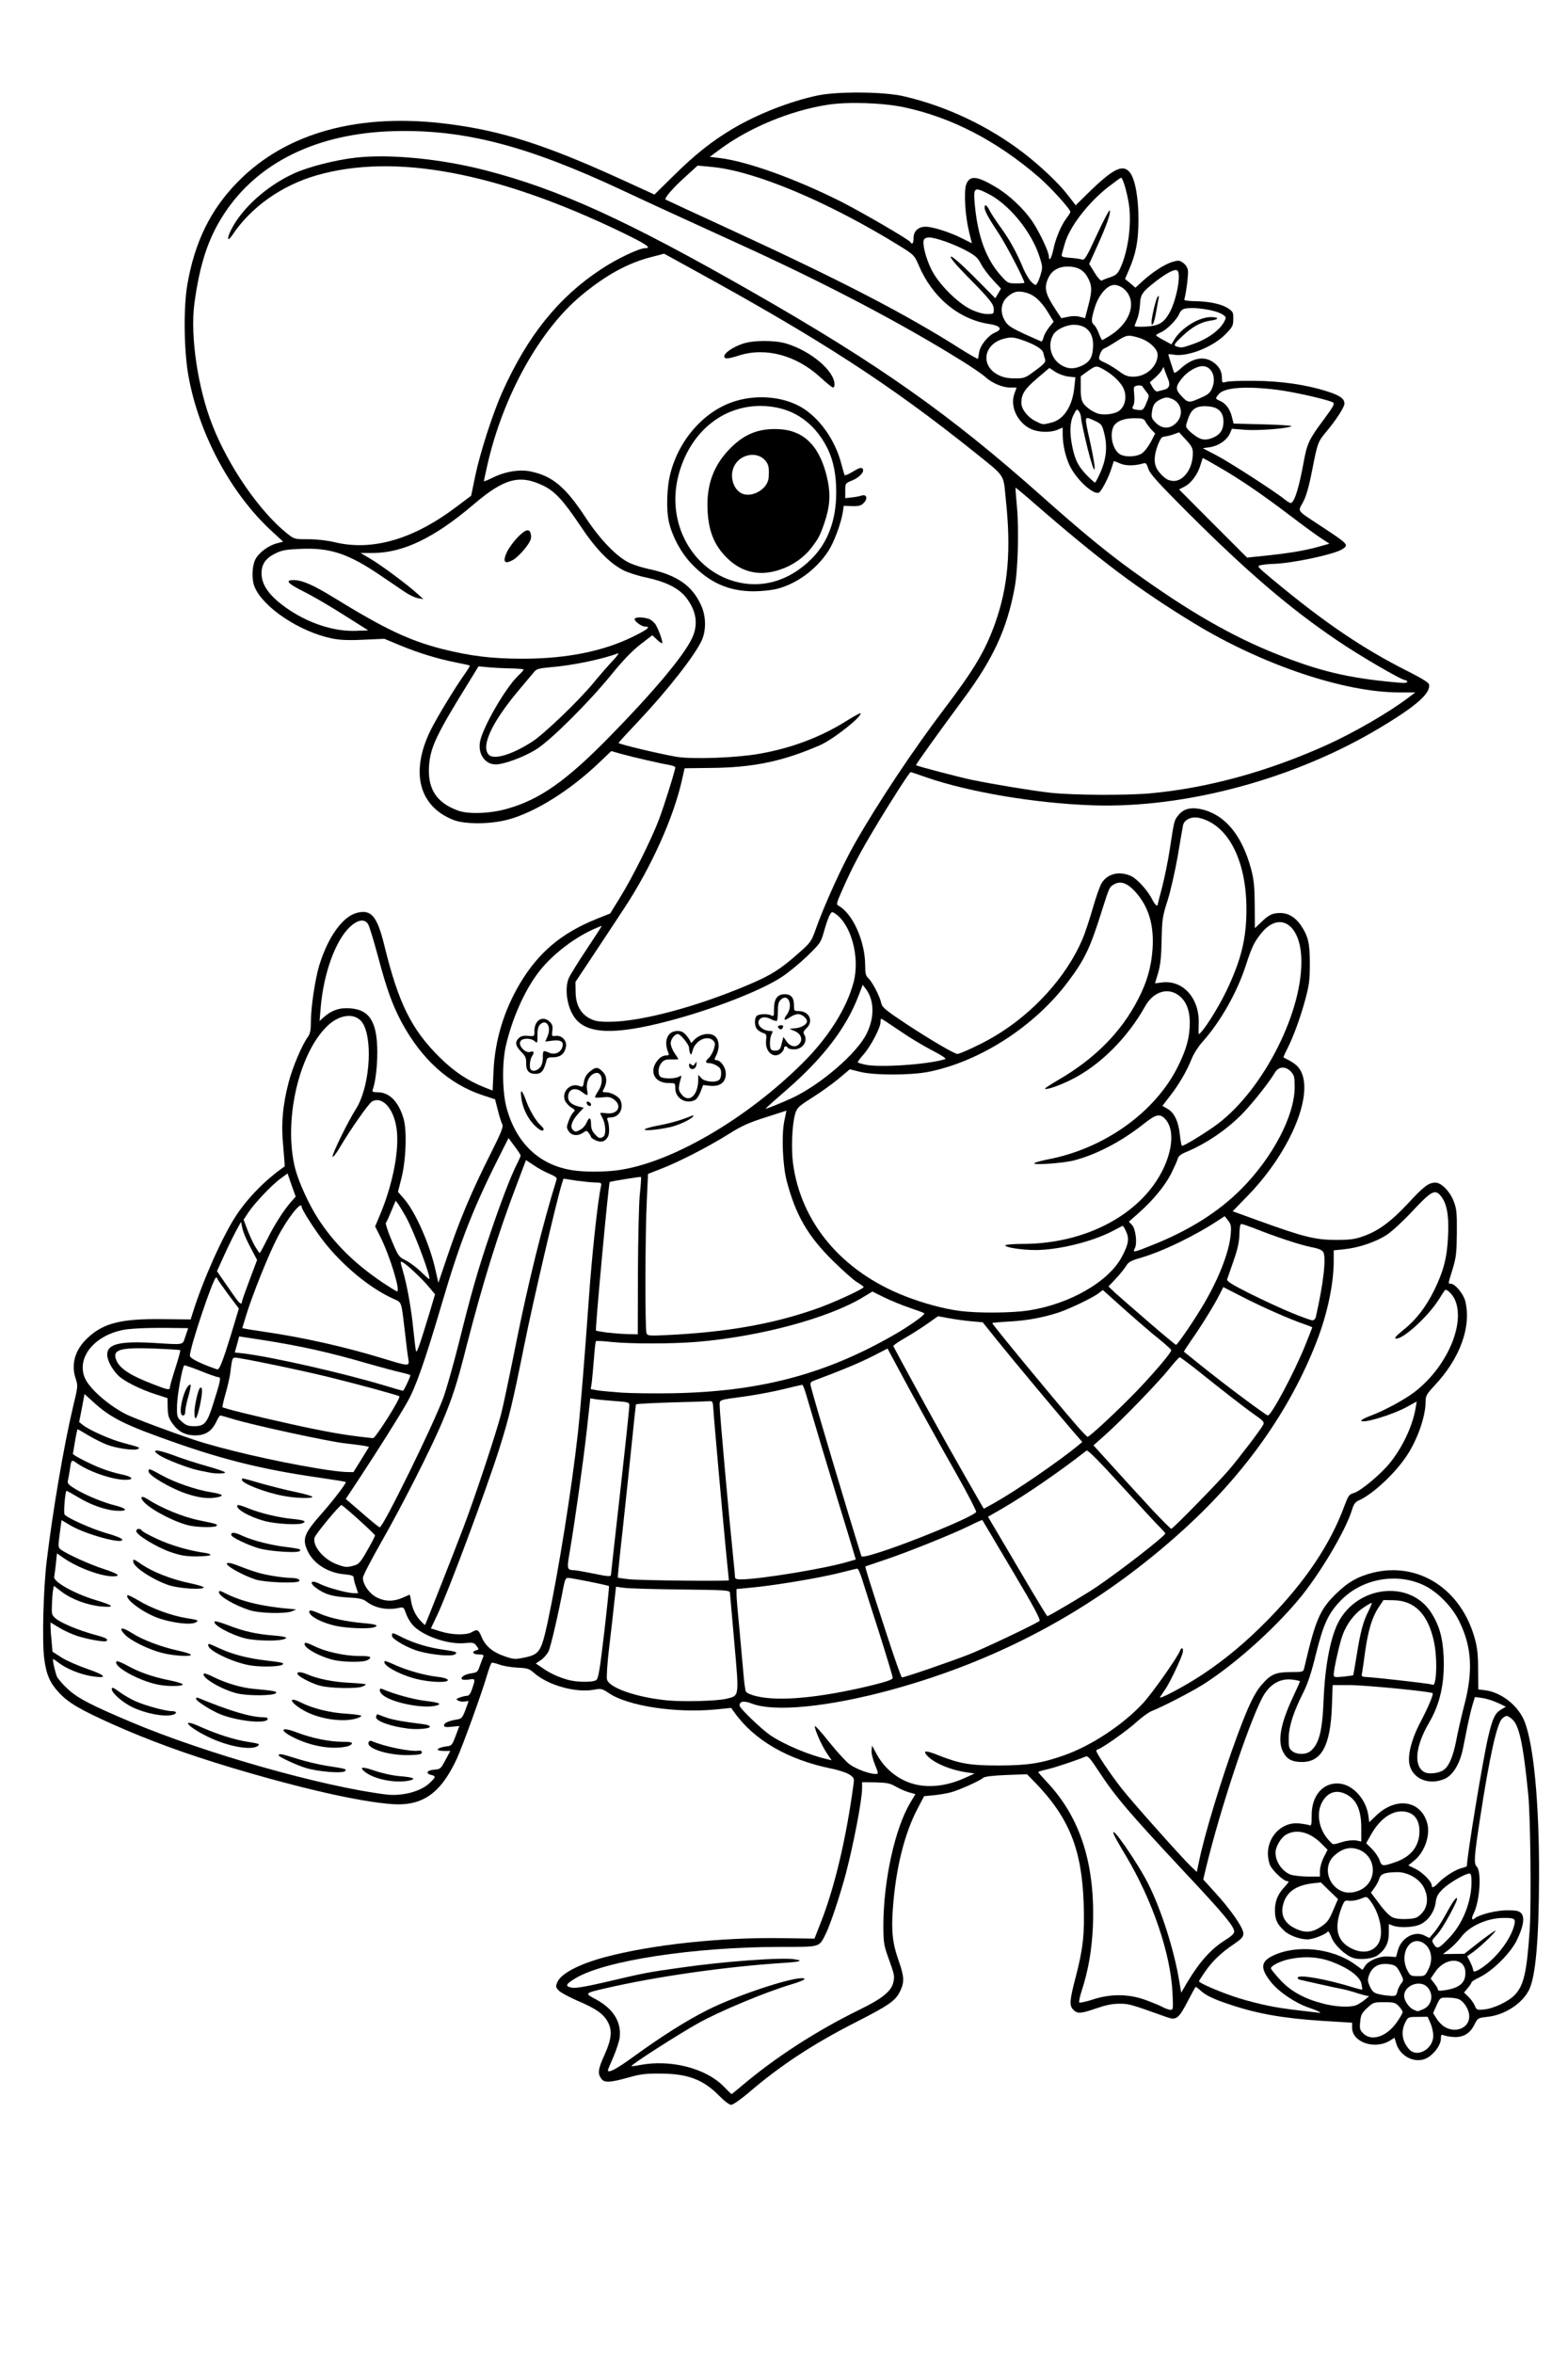 <?xml version="1.0" encoding="UTF-8"?>
<svg xmlns="http://www.w3.org/2000/svg" class="img-fluid" id="outputsvg" style="transform: none; transform-origin: 50% 50%; cursor: move;" width="1024" height="1536" viewBox="0 0 10240 15360">
  <rect x="0" y="0" width="10240" height="15360" fill="#808080" stroke="none"/>
  <g id="l012ZlxPTUKLnbFKj7FYUa3" fill="rgb(0,0,0)" style="transform: none;">
    <g>
      <path id="prRDCoAhS" d="M4665 13709 c-135 -137 -319 -177 -536 -116 -124 35 -211 37 -233 5 -26 -37 -21 -123 12 -193 52 -110 56 -128 33 -174 -28 -54 -70 -84 -193 -138 -126 -55 -148 -73 -148 -125 0 -55 22 -92 77 -125 101 -61 234 -103 473 -147 256 -48 473 -67 844 -75 l299 -6 38 -96 c72 -183 161 -531 196 -771 l16 -112 -28 -22 c-17 -13 -60 -28 -114 -39 -167 -33 -295 -82 -417 -160 -61 -39 -172 -142 -204 -188 l-23 -33 -211 -1 c-300 0 -469 -30 -589 -103 -39 -25 -55 -29 -90 -24 -23 3 -84 1 -136 -5 -104 -11 -208 -53 -272 -108 -29 -26 -45 -31 -109 -36 -41 -4 -85 -9 -97 -13 -20 -5 -24 1 -44 67 -35 119 -158 458 -194 536 -79 173 -158 253 -281 289 -163 47 -600 -32 -1249 -226 -397 -119 -827 -288 -1015 -400 -77 -45 -154 -123 -181 -184 -60 -136 -53 -571 16 -1053 39 -270 82 -514 123 -688 21 -95 35 -176 32 -200 -2 -22 -4 -80 -4 -130 0 -107 16 -147 89 -214 101 -93 210 -121 482 -121 l192 0 16 -55 c25 -89 122 -332 175 -440 27 -55 73 -136 102 -180 61 -93 198 -239 268 -287 30 -20 48 -38 45 -47 -12 -33 -16 -255 -6 -342 20 -176 90 -389 160 -488 16 -22 21 -44 21 -95 0 -253 85 -528 201 -651 53 -56 96 -75 170 -75 95 0 124 39 169 222 92 376 176 546 359 728 65 64 121 109 173 138 121 69 114 72 121 -60 17 -317 178 -651 397 -821 90 -71 162 -112 275 -158 l90 -36 64 -104 c132 -213 253 -480 321 -706 31 -103 34 -95 -45 -108 -22 -3 -95 -20 -163 -37 l-122 -30 -88 80 c-198 181 -403 306 -577 353 -118 32 -337 32 -415 1 -86 -34 -150 -89 -185 -156 -25 -50 -30 -72 -33 -157 -8 -180 31 -288 198 -553 49 -79 90 -146 90 -150 0 -3 -9 -6 -19 -6 -43 0 -258 -62 -367 -105 l-117 -47 -181 -2 c-175 -1 -184 -2 -268 -32 -164 -59 -315 -160 -381 -255 -64 -94 -72 -242 -16 -320 11 -16 41 -41 65 -55 l46 -27 -65 -66 c-253 -259 -435 -616 -498 -976 -29 -166 -32 -493 -6 -645 69 -404 269 -694 612 -888 224 -126 476 -182 820 -182 466 0 836 95 1449 375 l189 86 121 -119 c229 -225 465 -370 748 -461 178 -57 243 -66 478 -66 188 0 228 3 317 23 354 79 701 268 964 523 42 41 90 92 107 114 l32 39 57 -55 c32 -31 84 -77 116 -103 55 -44 61 -46 122 -46 56 0 66 3 84 25 29 37 52 153 58 286 6 134 -8 249 -42 352 -13 39 -22 74 -19 79 3 4 32 -14 65 -40 80 -65 143 -95 209 -100 46 -3 60 0 84 19 l29 23 -6 106 -5 107 66 6 c98 8 167 26 204 51 32 22 33 23 33 99 l0 76 -45 47 c-25 25 -67 58 -94 74 -42 25 -46 29 -27 35 42 13 81 56 87 95 l6 37 187 6 c202 6 363 29 495 71 102 32 116 45 116 111 0 44 -6 60 -41 111 -23 32 -58 79 -79 104 -53 64 -55 68 -90 245 -18 88 -38 172 -46 187 -8 15 -14 32 -14 37 0 6 55 46 123 90 157 102 157 103 157 151 0 31 -5 43 -24 55 -51 34 -259 80 -421 93 l-80 7 79 65 c316 261 570 432 857 575 122 61 128 66 135 100 8 46 0 77 -33 116 -90 106 -465 324 -778 452 -160 65 -408 143 -580 181 -82 19 -143 36 -135 39 8 2 35 10 60 17 182 47 312 279 327 582 l6 117 28 -14 c17 -9 57 -15 100 -15 83 0 121 18 162 77 53 77 61 115 61 283 0 145 -2 163 -33 275 -18 66 -51 165 -73 219 -26 63 -37 101 -30 104 23 7 63 45 80 75 13 25 17 56 16 147 0 98 -4 127 -27 193 -61 175 -175 361 -311 504 -43 46 -77 85 -75 87 11 9 301 110 396 137 263 76 423 25 636 -203 56 -61 114 -116 129 -124 15 -8 52 -14 82 -14 47 0 60 4 90 31 20 17 45 54 58 87 21 52 23 72 23 232 -1 136 -5 189 -18 238 l-18 63 39 38 c47 46 62 97 62 213 0 175 -67 329 -211 482 -53 57 -59 68 -59 107 0 102 -61 268 -137 372 -83 116 -218 237 -304 274 -17 7 -29 24 -38 54 -22 76 -120 263 -200 386 -183 279 -493 583 -777 761 -80 50 -265 145 -334 172 -19 8 -64 40 -100 73 -36 33 -104 85 -151 116 l-86 57 40 59 c68 103 159 214 339 415 96 107 182 201 190 208 14 11 17 7 22 -25 23 -130 154 -555 247 -805 73 -197 112 -278 162 -334 53 -61 85 -75 185 -82 l85 -7 37 -150 c47 -190 81 -258 174 -350 111 -110 227 -155 401 -155 172 0 293 48 407 161 122 120 182 285 183 501 l0 116 46 6 c107 14 218 104 257 208 68 181 109 740 92 1243 -16 469 -35 563 -128 647 -54 48 -140 87 -211 94 -59 7 -61 7 -83 52 -30 59 -73 82 -154 82 -60 0 -62 1 -67 29 -8 37 -58 95 -97 111 -18 7 -58 11 -100 8 -63 -3 -73 -7 -105 -38 -20 -19 -38 -44 -41 -56 -5 -20 -9 -21 -37 -13 -42 12 -123 11 -169 -1 -47 -14 -88 -61 -88 -104 l0 -32 -192 -12 c-309 -20 -579 -78 -741 -159 -27 -13 -50 -23 -51 -21 -2 2 -19 35 -40 73 -21 39 -45 76 -54 83 -22 17 -98 14 -147 -4 -133 -52 -234 -84 -265 -84 -19 0 -73 14 -120 30 -104 36 -180 40 -210 10 -31 -31 -26 -118 15 -274 46 -178 59 -283 52 -446 -9 -223 -50 -382 -136 -529 -45 -76 -137 -195 -194 -250 l-36 -34 -108 2 c-77 2 -112 6 -123 16 -22 20 -156 81 -210 95 -25 7 -74 15 -110 19 l-65 6 -42 80 c-92 175 -150 419 -160 670 l-5 140 36 108 c58 173 46 274 -42 347 -21 17 -121 73 -224 126 -291 148 -502 287 -714 469 -85 72 -90 75 -139 75 -49 0 -53 -2 -110 -61z m238 -195 c212 -166 434 -304 679 -424 137 -67 200 -113 216 -158 8 -22 4 -42 -20 -101 -16 -41 -33 -105 -38 -143 -9 -76 2 -328 20 -448 27 -174 91 -394 139 -476 15 -26 17 -34 7 -34 -8 0 -40 -13 -71 -30 -45 -23 -70 -30 -116 -30 l-59 0 0 38 c0 42 -29 214 -60 359 -67 316 -178 636 -229 662 -9 5 -160 11 -336 14 -396 7 -644 33 -939 98 -128 28 -282 76 -273 86 3 2 53 -8 113 -22 175 -42 240 -55 406 -80 294 -46 746 -82 861 -69 l58 7 -3 36 -3 36 -100 8 c-438 33 -828 88 -1153 162 l-73 17 39 27 c53 39 89 85 102 129 14 52 12 160 -5 207 -8 21 -12 41 -10 43 2 3 46 -26 97 -64 237 -174 467 -301 683 -377 209 -73 304 -99 380 -100 l70 -2 3 36 3 35 -93 28 c-269 80 -589 229 -838 390 l-95 61 105 6 c163 9 296 58 371 135 18 19 34 34 36 34 2 0 59 -43 126 -96z m4411 -197 c18 -25 19 -27 2 -71 -17 -44 -19 -46 -57 -46 -36 0 -41 3 -55 36 -17 41 -13 62 23 104 23 28 27 30 46 17 12 -8 30 -26 41 -40z m-303 -67 c39 -20 99 -91 99 -116 0 -19 -33 -34 -75 -34 -28 0 -44 8 -75 38 -52 50 -58 75 -26 107 30 30 27 30 77 5z m523 -51 c14 -11 26 -28 26 -38 0 -31 -52 -81 -91 -88 -35 -5 -37 -4 -48 30 -15 44 -4 70 42 97 39 24 39 25 71 -1z m-244 -129 c11 -11 20 -27 20 -35 0 -16 -34 -55 -48 -55 -17 0 -52 32 -52 47 0 18 38 63 52 63 4 0 17 -9 28 -20z m490 -20 c99 -50 140 -116 159 -253 17 -122 15 -129 -18 -71 -37 65 -157 176 -226 209 -57 28 -84 65 -61 85 8 6 19 24 26 40 15 35 32 34 120 -10z m-1395 22 c-6 -4 -31 -25 -56 -45 -26 -20 -61 -58 -78 -83 -26 -39 -31 -57 -31 -105 0 -41 5 -63 17 -74 24 -25 99 -55 152 -62 69 -9 78 -18 33 -31 -44 -13 -109 -74 -120 -111 -4 -15 -7 -60 -7 -101 1 -58 6 -85 24 -119 l23 -43 -36 -37 c-45 -47 -56 -77 -56 -162 0 -148 75 -229 213 -229 l64 0 6 -61 c8 -87 41 -148 97 -177 37 -19 57 -23 117 -20 61 3 78 8 115 34 43 30 97 112 98 148 0 17 1 17 23 2 74 -54 196 -73 270 -42 74 31 113 114 105 226 -5 63 -42 159 -68 175 -7 4 8 25 35 50 l47 43 55 -39 c31 -21 71 -41 89 -45 19 -3 34 -10 34 -15 0 -28 46 -336 80 -535 43 -251 81 -414 105 -450 15 -23 14 -24 -25 -35 -25 -8 -44 -9 -49 -3 -11 11 -54 191 -71 293 -7 43 -26 99 -44 135 -41 80 -88 106 -191 106 -125 0 -177 -45 -183 -158 -5 -96 19 -187 84 -310 50 -96 54 -107 37 -114 -28 -11 -399 -48 -484 -48 l-76 0 -5 143 c-5 109 -11 157 -28 207 -41 121 -82 154 -195 154 -89 1 -126 -15 -153 -63 -43 -77 -21 -254 49 -393 39 -76 34 -95 -18 -73 -52 22 -80 51 -113 115 -90 178 -251 657 -345 1028 l-26 103 73 80 c40 44 97 114 126 156 48 71 52 81 52 135 l0 57 -72 49 c-72 49 -154 128 -177 170 -10 18 -8 24 12 37 57 37 349 126 472 144 6 0 6 -2 0 -7z m-758 -76 c-20 -238 -144 -581 -310 -861 -60 -100 -77 -138 -77 -167 0 -36 1 -38 33 -38 41 0 53 13 141 143 126 186 217 399 276 647 46 191 39 181 87 108 50 -75 119 -144 190 -190 l52 -35 -59 -72 c-33 -40 -147 -166 -253 -280 -362 -385 -458 -498 -557 -651 -30 -47 -55 -86 -56 -88 0 -1 -48 13 -106 33 -58 19 -113 35 -122 35 -13 0 -4 16 32 58 205 239 283 514 269 942 -6 172 -26 309 -61 406 l-14 40 72 -19 c111 -29 244 -20 361 26 50 19 94 35 99 36 5 0 6 -31 3 -73z m1191 68 c12 -4 22 -9 22 -13 0 -8 -52 -27 -100 -36 -19 -3 -84 -17 -143 -31 -60 -14 -114 -23 -120 -21 -19 7 110 65 193 86 80 21 112 24 148 15z m294 -131 c13 -17 -16 -69 -43 -76 -29 -8 -64 7 -83 35 -20 28 -20 37 3 67 11 14 33 26 57 30 35 6 40 4 48 -19 5 -14 13 -30 18 -37z m363 13 c61 -26 80 -90 32 -109 -21 -8 -74 19 -93 48 -14 22 -15 29 -4 50 16 29 19 30 65 11z m-974 -74 c31 -2 87 4 125 12 38 9 98 22 134 30 36 8 66 13 68 12 7 -8 -100 -68 -163 -92 -61 -23 -80 -25 -150 -21 -44 3 -99 13 -123 22 l-43 18 43 44 43 44 5 -33 c5 -32 6 -33 61 -36z m792 -33 c23 -42 21 -73 -6 -105 -29 -33 -51 -28 -73 19 -15 32 -15 36 5 75 26 50 49 54 74 11z m442 -101 c62 -64 115 -146 115 -178 0 -12 -44 -12 -80 0 l-25 8 28 1 c24 1 27 5 27 35 0 27 -10 43 -52 84 -29 28 -65 60 -80 72 -29 22 -37 50 -16 50 7 0 44 -33 83 -72z m-787 -51 c7 -6 20 -24 29 -40 19 -38 11 -84 -30 -160 -25 -48 -34 -57 -51 -53 -12 3 -35 6 -53 6 -36 0 -43 9 -66 87 -15 50 -15 54 6 94 37 69 120 102 165 66z m769 -110 c3 -4 -22 5 -54 22 -41 20 -68 42 -87 71 l-28 42 82 -63 c45 -35 84 -67 87 -72z m-1050 111 c-5 -15 -46 -13 -61 2 -7 7 3 10 28 10 26 0 36 -4 33 -12z m477 -60 c21 -17 21 -18 -11 -18 -31 0 -33 2 -33 38 1 32 2 34 12 17 6 -11 20 -28 32 -37z m-550 -78 c36 -23 53 -43 72 -83 l24 -54 -44 -46 -45 -46 -50 13 c-62 16 -97 38 -121 79 -28 45 -25 78 8 110 23 22 83 55 103 57 3 0 27 -14 53 -30z m916 -30 c11 -22 18 -40 15 -40 -2 0 -14 18 -25 40 -11 22 -18 40 -15 40 2 0 14 -18 25 -40z m-256 -59 c36 -36 38 -74 7 -124 -49 -80 -199 -113 -222 -48 -5 14 -14 36 -20 47 -10 19 -5 30 31 79 67 91 142 108 204 46z m257 -101 c35 0 38 2 41 33 3 26 6 19 17 -36 7 -37 11 -70 8 -74 -9 -9 -88 41 -129 82 -22 22 -38 47 -38 60 0 13 -3 32 -6 42 -4 10 11 -10 32 -44 35 -59 40 -63 75 -63z m344 82 l105 3 6 -45 c9 -57 -3 -522 -16 -660 -20 -201 -40 -338 -60 -403 -21 -68 -43 -98 -61 -80 -26 26 -91 355 -149 746 -17 118 -18 140 -6 152 20 20 28 128 17 215 -6 41 -11 78 -11 82 0 3 16 2 36 -3 19 -6 82 -9 139 -7z m-995 -137 c38 -20 70 -62 70 -93 0 -60 -70 -122 -124 -108 -33 8 -86 54 -97 83 -11 30 8 70 51 107 36 30 59 32 100 11z m-270 -120 c0 -20 6 -51 14 -69 14 -33 13 -35 -17 -64 -35 -33 -87 -62 -112 -62 -32 0 -75 31 -94 68 -17 32 -17 41 -6 67 26 63 79 93 163 94 l52 1 0 -35z m591 -117 c21 -21 43 -55 50 -79 11 -37 11 -46 -7 -77 -21 -40 -57 -58 -96 -49 -34 9 -109 77 -132 120 l-18 35 25 34 c14 18 30 45 36 60 l10 27 47 -17 c26 -9 64 -34 85 -54z m-359 -88 l38 0 0 -52 c0 -108 -84 -217 -146 -189 -56 25 -81 119 -48 184 30 60 52 76 87 66 18 -5 49 -9 69 -9z m-6157 -310 c11 -4 -26 -9 -85 -12 -73 -4 -122 -12 -161 -27 -71 -27 -91 -49 -87 -93 4 -45 33 -47 145 -9 52 17 122 32 171 36 l82 7 0 34 c0 34 12 44 26 22 4 -6 8 -32 8 -57 l1 -46 41 -3 c32 -2 44 -9 58 -32 l17 -30 -25 0 c-23 0 -26 -4 -26 -39 0 -42 11 -51 61 -51 22 0 32 -6 39 -26 14 -35 14 -34 -25 -34 -35 0 -35 0 -35 -45 0 -50 9 -58 74 -68 58 -9 78 -49 30 -61 -22 -6 -25 -11 -22 -44 3 -34 6 -38 43 -47 62 -14 75 -42 23 -47 -30 -3 -33 -6 -36 -39 -4 -43 12 -59 67 -66 33 -5 42 -11 50 -34 9 -27 8 -29 -15 -29 -21 0 -24 -5 -24 -35 0 -31 -3 -35 -25 -35 -22 0 -25 4 -25 35 0 44 -20 50 -133 41 -119 -10 -200 -31 -278 -72 l-69 -36 0 -49 0 -49 35 0 c20 0 64 14 98 31 l62 31 -37 -31 c-20 -17 -47 -54 -59 -81 -21 -47 -24 -50 -53 -44 -55 10 -157 -13 -204 -46 -37 -26 -52 -30 -107 -30 -91 0 -158 -17 -213 -53 -43 -29 -47 -35 -47 -72 l0 -40 45 1 c25 0 72 12 105 26 33 14 75 29 93 33 29 6 32 4 32 -18 0 -22 -5 -25 -58 -29 -80 -8 -154 -42 -202 -94 l-40 -44 -138 -9 c-147 -10 -213 -26 -305 -73 l-58 -29 3 -42 c3 -40 5 -42 37 -45 21 -2 56 6 92 22 74 34 196 65 280 73 l67 6 3 -47 4 -46 -91 0 c-108 0 -224 -27 -298 -69 -49 -27 -51 -30 -54 -76 l-3 -47 43 5 c24 2 81 18 128 35 83 30 211 57 299 63 l45 4 78 -93 c43 -51 78 -96 78 -101 0 -4 -46 -13 -102 -20 -129 -16 -341 -54 -476 -86 -57 -14 -105 -25 -108 -25 -2 0 -4 19 -4 42 l0 41 -97 -6 c-111 -8 -184 -25 -293 -69 -112 -47 -132 -62 -128 -107 3 -33 6 -36 38 -39 32 -3 26 -7 -65 -41 -156 -59 -244 -103 -317 -159 l-66 -51 -7 40 c-6 33 -3 43 12 55 43 33 169 88 260 113 97 27 98 28 101 61 2 19 -2 37 -10 42 -17 12 -149 1 -218 -18 -30 -9 -83 -30 -117 -48 -67 -36 -73 -34 -73 23 0 25 8 32 87 68 116 54 136 61 213 76 l65 14 3 41 3 42 -73 0 c-87 0 -168 -19 -257 -61 -35 -16 -66 -28 -67 -26 -2 2 -6 17 -10 33 -5 27 -1 31 49 60 71 41 175 83 257 104 l65 16 0 40 0 39 -86 -2 c-94 -2 -182 -26 -257 -70 -48 -27 -66 -22 -60 18 4 31 138 99 273 137 l100 28 3 42 3 42 -59 0 c-65 0 -204 -36 -289 -75 -57 -26 -63 -22 -63 36 0 22 8 34 37 52 54 34 188 92 272 117 l71 21 0 39 0 40 -63 0 c-82 0 -164 -21 -259 -68 -81 -40 -88 -39 -88 12 0 40 110 102 265 151 l100 31 3 38 3 39 -98 -5 c-103 -6 -203 -35 -264 -78 l-29 -21 0 50 c0 48 2 52 38 76 49 32 138 68 239 96 l83 22 0 39 c0 26 -5 41 -16 45 -37 14 -226 -27 -327 -71 -15 -7 -17 -2 -17 33 0 40 2 43 61 80 33 21 110 55 170 76 l110 38 -3 36 c-3 34 -5 36 -42 39 -53 5 -161 -15 -214 -38 -23 -10 -42 -15 -42 -11 0 5 27 34 61 65 65 60 147 104 399 211 123 53 389 153 450 169 14 4 1 -7 -29 -24 -79 -44 -91 -57 -91 -102 0 -37 1 -38 34 -38 18 0 64 14 102 31 105 48 227 87 315 100 l79 12 0 33 c0 48 -24 57 -131 52 -49 -2 -87 -3 -86 -2 5 5 351 103 354 100 2 -1 -15 -11 -37 -21 -37 -17 -40 -21 -40 -57 0 -38 0 -38 41 -38 23 0 85 14 137 30 52 17 140 38 196 47 136 21 128 17 124 60 l-3 38 -85 5 -85 5 170 33 c254 50 316 55 380 32z m3525 -63 l45 -14 -45 -12 c-57 -17 -109 -43 -149 -76 -25 -22 -31 -34 -31 -66 0 -39 0 -39 39 -39 22 0 72 13 113 29 127 51 208 66 363 65 207 0 380 -43 558 -137 109 -58 271 -182 352 -269 59 -64 224 -297 241 -342 4 -11 18 -16 46 -16 l41 0 -6 54 c-3 30 -21 87 -41 130 l-35 77 37 -22 c198 -120 366 -255 537 -430 241 -247 404 -490 495 -739 25 -66 31 -75 59 -83 17 -4 66 -36 108 -70 125 -101 217 -227 263 -363 18 -52 18 -55 2 -49 -80 35 -190 66 -250 71 l-72 7 0 -39 c0 -39 1 -39 63 -63 161 -61 302 -153 402 -263 83 -92 165 -272 165 -362 0 -28 -28 -106 -39 -106 -3 0 -16 18 -29 41 -32 56 -153 181 -211 218 -36 23 -59 31 -94 31 -46 0 -47 0 -47 -33 0 -28 9 -40 62 -82 84 -67 149 -151 203 -260 56 -114 84 -216 92 -330 6 -98 -11 -182 -45 -225 l-17 -22 -108 116 c-59 63 -135 133 -168 155 -70 47 -184 86 -281 96 l-68 7 0 69 c0 152 -42 349 -114 533 -230 588 -666 1117 -1290 1565 -258 185 -607 381 -891 499 -250 104 -603 214 -857 266 -235 48 -520 69 -636 47 l-44 -9 39 40 c76 79 197 154 329 204 l62 23 -24 -59 c-13 -33 -24 -78 -24 -100 0 -39 1 -40 34 -40 30 0 40 8 97 83 35 45 80 100 99 121 36 40 115 96 135 96 8 0 10 -24 7 -80 l-5 -80 37 0 c33 0 38 4 60 48 66 128 211 218 336 208 30 -3 75 -11 100 -19z m3208 -83 c35 -24 62 -87 82 -192 10 -54 34 -159 54 -236 23 -87 36 -161 36 -200 -1 -162 -68 -324 -178 -427 -109 -104 -219 -144 -343 -127 -81 11 -90 20 -12 12 193 -20 326 67 395 257 21 58 23 81 23 244 0 233 -6 254 -120 474 -48 92 -56 156 -25 189 24 26 57 28 88 6z m-872 -122 c53 -44 84 -142 84 -267 0 -72 9 -188 24 -315 3 -25 -7 5 -22 65 -16 61 -47 146 -69 190 -53 104 -94 220 -96 268 -1 30 4 44 22 58 28 23 31 23 57 1z m-3809 -344 c77 -19 75 -9 48 -308 -14 -146 -25 -281 -25 -301 l0 -37 -327 -4 c-181 -3 -335 -8 -344 -12 -14 -6 -18 8 -28 106 -7 62 -21 184 -31 270 -11 87 -17 165 -14 173 10 24 142 83 229 101 160 33 385 39 492 12z m504 -8 c57 -6 145 -17 195 -26 92 -15 361 -78 369 -86 2 -2 -32 -119 -77 -259 -44 -139 -91 -285 -103 -324 -12 -38 -26 -70 -31 -70 -5 0 -52 11 -104 23 -128 30 -358 67 -507 83 -68 6 -123 15 -123 19 0 4 9 97 20 206 10 110 22 240 26 289 4 50 11 98 15 107 10 19 110 46 175 47 23 1 88 -4 145 -9z m4125 -137 c9 -60 -8 -181 -35 -254 -38 -102 -124 -177 -208 -182 -34 -2 -40 2 -70 47 -18 27 -42 78 -53 115 -21 69 -51 260 -43 274 2 4 23 7 46 8 23 0 107 9 187 18 80 10 150 19 157 20 7 0 15 -19 19 -46z m-5482 24 c14 -10 23 -60 48 -281 24 -204 29 -269 20 -275 -7 -4 -56 -16 -108 -25 -76 -15 -98 -16 -104 -6 -4 7 -13 46 -20 87 -23 147 -80 368 -101 397 -24 32 -23 34 51 68 94 44 182 58 214 35z m4946 -32 c0 -9 40 -258 46 -285 l6 -25 -21 25 c-27 32 -58 115 -76 202 -19 90 -20 88 15 88 17 0 30 -2 30 -5z m-2757 -46 c234 -79 605 -240 671 -291 17 -13 8 -31 -154 -305 l-173 -290 -61 30 c-94 45 -410 171 -521 207 -55 18 -104 36 -109 41 -5 4 23 106 64 231 40 123 86 267 104 320 18 58 36 98 44 98 7 0 68 -19 135 -41z m-2610 -83 c18 -7 40 -22 50 -33 44 -49 193 -890 251 -1418 16 -145 44 -487 71 -870 15 -215 48 -541 64 -647 5 -29 8 -53 7 -54 -9 -6 -179 -18 -182 -12 -15 24 -196 797 -250 1068 -79 397 -105 500 -188 751 -86 263 -299 829 -380 1011 l-16 37 52 16 c63 18 95 19 128 0 14 -8 44 -14 66 -15 40 0 42 2 58 45 39 100 174 161 269 121z m-645 -329 c197 -489 390 -1031 446 -1252 14 -55 57 -260 96 -455 70 -350 132 -609 212 -888 23 -78 39 -143 37 -145 -2 -1 -33 -17 -69 -34 -47 -24 -66 -29 -72 -20 -13 21 -88 226 -154 420 -75 221 -142 449 -218 747 -61 242 -91 334 -161 500 -74 173 -260 541 -389 767 -64 111 -116 208 -116 215 0 30 41 77 85 98 l47 23 52 -22 c28 -11 65 -21 83 -21 28 0 31 4 37 38 7 41 36 112 45 112 3 0 21 -37 39 -83z m4202 -35 c123 -73 304 -201 445 -315 55 -44 102 -82 103 -83 3 -2 -329 -372 -429 -478 -17 -18 -20 -16 -131 66 -131 99 -256 182 -383 258 -49 29 -91 54 -93 56 -2 1 75 133 170 293 163 275 173 290 193 278 11 -7 67 -41 125 -75z m-2283 -194 c-4 -40 -25 -269 -47 -508 -22 -239 -40 -456 -40 -482 l0 -47 -222 6 c-123 3 -224 6 -224 7 -1 0 -9 75 -18 166 -9 91 -35 331 -57 533 -22 203 -38 371 -35 374 13 13 146 20 390 22 l259 1 -6 -72z m258 47 c199 -23 565 -96 565 -113 0 -4 -34 -117 -75 -252 -65 -208 -134 -440 -226 -753 -16 -55 -23 -67 -37 -63 -99 29 -355 76 -417 76 -59 0 -58 -8 -31 296 29 317 53 568 66 699 5 50 10 98 10 108 0 21 -13 20 145 2z m-1011 -57 c3 -24 26 -230 51 -458 25 -228 49 -449 54 -490 6 -41 9 -75 8 -76 -1 -1 -45 -5 -97 -9 l-96 -7 -28 244 c-15 134 -45 358 -67 498 -21 140 -39 266 -41 279 -3 23 1 25 77 38 44 7 85 15 90 17 32 13 43 5 49 -36z m-1652 -30 c8 -7 32 -43 52 -79 l36 -65 -48 -45 c-26 -24 -63 -59 -83 -77 l-36 -33 -72 83 c-39 46 -71 89 -71 95 0 7 17 32 38 55 58 65 146 96 184 66z m3469 -97 c161 -56 528 -207 546 -225 2 -1 -48 -92 -110 -202 -62 -109 -171 -305 -241 -434 -71 -129 -144 -263 -163 -298 -19 -35 -38 -62 -41 -60 -79 41 -219 103 -297 132 -147 55 -145 54 -140 68 2 7 27 92 55 188 94 323 264 870 271 870 4 0 58 -18 120 -39z m2020 -308 c80 -82 179 -189 220 -238 79 -96 179 -229 179 -238 0 -3 -24 -22 -52 -43 -29 -21 -133 -101 -231 -179 -98 -77 -185 -144 -194 -150 -11 -8 -23 0 -51 35 -81 99 -262 288 -359 376 -57 51 -104 96 -105 100 -1 12 428 484 441 484 4 0 73 -66 152 -147z m-5229 -50 c123 -240 245 -501 293 -629 21 -54 66 -216 102 -359 35 -143 82 -321 103 -395 74 -256 214 -650 270 -760 18 -36 18 -38 2 -54 -17 -15 -22 -7 -91 132 -132 265 -229 520 -337 887 -167 569 -168 569 -529 1124 l-70 108 75 66 c41 37 77 67 80 67 3 0 49 -84 102 -187z m3956 20 c119 -72 246 -158 369 -251 l113 -84 -64 -72 c-75 -84 -333 -394 -465 -558 l-93 -116 -77 -7 c-42 -4 -96 -11 -121 -15 -43 -8 -48 -7 -115 39 -38 27 -96 63 -127 81 -32 17 -58 35 -58 40 0 10 315 587 435 795 95 166 113 195 121 195 3 0 39 -21 82 -47z m-4219 -213 c17 -28 31 -55 31 -60 0 -6 -19 -10 -42 -10 -24 0 -84 -7 -133 -15 -100 -16 -543 -115 -647 -144 l-66 -19 -6 23 c-3 12 -19 37 -36 55 -17 18 -29 34 -28 36 15 15 504 123 718 159 187 31 173 33 209 -25z m179 -280 c34 -55 62 -103 62 -108 0 -25 -970 -256 -999 -238 -4 3 -11 34 -15 69 -3 36 -13 88 -22 117 -8 28 -13 58 -10 65 10 28 760 192 886 194 34 0 37 -4 98 -99z m4786 -81 c150 -146 316 -327 316 -346 0 -5 -33 -36 -72 -68 -62 -51 -197 -168 -289 -252 l-26 -24 -99 49 c-155 77 -292 116 -460 128 -46 4 -84 10 -84 13 0 17 535 651 550 651 4 0 79 -68 164 -151z m-6211 51 l-5 -66 -71 -22 c-100 -32 -206 -85 -245 -123 -55 -54 -74 -102 -70 -176 l3 -65 -42 46 c-23 26 -47 62 -53 81 -10 31 -9 41 10 80 25 52 123 145 206 195 47 28 265 122 271 117 0 -1 -1 -31 -4 -67z m253 -227 c-45 -18 -84 -33 -88 -33 -5 0 -8 11 -8 25 0 21 5 25 30 25 17 0 30 4 30 9 0 6 17 11 38 13 36 3 37 4 37 43 0 22 -3 58 -7 80 -4 22 6 2 21 -45 l27 -84 -80 -33z m7085 -35 c43 -85 119 -259 119 -271 0 -3 -12 -8 -27 -12 -46 -11 -258 -102 -376 -161 -60 -30 -110 -54 -111 -52 -1 2 -24 41 -50 88 -27 47 -76 125 -108 174 -49 73 -57 91 -46 101 34 30 182 147 320 251 l151 115 40 -68 c21 -37 61 -112 88 -165z m-3701 88 c301 -37 508 -89 773 -195 129 -52 339 -162 446 -234 l44 -30 -74 -27 c-41 -15 -100 -39 -132 -53 l-58 -26 -62 34 c-160 88 -489 192 -737 234 -238 40 -320 46 -653 46 -320 0 -328 0 -332 20 -2 11 -7 66 -10 122 l-6 101 33 7 c118 26 552 27 768 1z m-2076 -31 c4 -10 -6 -17 -37 -25 -23 -6 -122 -34 -221 -61 -262 -75 -433 -113 -662 -148 -99 -16 -114 -16 -119 -3 -3 8 -4 17 -2 19 3 2 51 11 108 19 189 28 669 140 849 198 58 19 77 19 84 1z m-1520 -81 c15 -47 25 -89 22 -92 -12 -11 -301 -7 -321 5 -19 11 -18 13 19 48 21 19 57 45 80 57 50 26 147 66 162 67 7 1 24 -38 38 -85z m310 -53 c3 -5 28 -80 54 -167 l49 -158 -51 -68 -51 -69 -18 43 c-19 44 -117 355 -117 370 0 10 96 56 117 57 6 1 14 -3 17 -8z m1201 -152 c-26 -215 -18 -194 -81 -223 -196 -90 -419 -298 -545 -508 -19 -32 -36 -58 -39 -58 -10 0 -88 125 -124 197 -55 111 -196 474 -196 504 0 5 11 9 25 9 13 0 82 9 152 21 257 41 494 96 708 162 61 19 111 33 113 32 1 -1 -5 -62 -13 -136z m-1442 -11 c6 -20 3 -20 -171 -16 -117 4 -189 10 -214 19 -33 13 -18 14 172 16 201 1 208 1 213 -19z m6570 -95 c96 -145 152 -247 195 -353 62 -152 85 -270 53 -270 -4 0 -50 26 -102 57 -107 65 -302 152 -412 184 -61 18 -78 28 -92 52 -10 17 -33 47 -52 68 l-34 37 143 124 c163 141 230 198 234 198 2 0 32 -44 67 -97z m-3183 46 c245 -22 516 -77 720 -147 100 -34 280 -113 280 -123 0 -3 -18 -19 -39 -34 -72 -49 -225 -217 -279 -305 -56 -91 -102 -199 -134 -320 -17 -61 -21 -107 -22 -252 -1 -98 -3 -178 -6 -178 -4 0 -47 13 -96 28 -62 20 -123 49 -197 95 -131 83 -323 182 -438 226 l-87 34 -8 176 c-11 209 -12 779 -2 802 7 19 87 18 308 -2z m-430 -276 c0 -159 5 -373 10 -477 6 -104 9 -190 8 -191 -2 -1 -33 2 -70 8 -67 10 -67 10 -72 46 -10 68 -85 873 -81 878 2 4 135 20 173 22 l32 1 0 -287z m-1345 115 l14 -47 -60 -63 c-36 -37 -58 -55 -55 -43 12 47 35 185 42 250 l7 70 19 -60 c10 -33 25 -81 33 -107z m5784 30 c14 -46 39 -181 46 -255 7 -67 -4 -103 -33 -103 -45 -1 -244 -62 -433 -135 -13 -5 -17 4 -22 52 -4 33 -20 101 -37 153 -24 73 -28 95 -18 102 57 39 442 215 475 217 6 1 16 -14 22 -31z m-1885 -13 c201 -30 394 -117 517 -232 89 -84 154 -207 120 -227 -5 -3 -37 7 -72 23 -193 86 -465 123 -656 90 l-64 -11 3 -37 3 -36 145 -6 c282 -13 500 -86 673 -226 209 -169 326 -439 228 -527 -19 -17 -22 -16 -91 38 -141 110 -297 191 -446 231 -32 9 -119 19 -192 22 l-133 6 3 -38 3 -38 90 -19 c380 -78 701 -309 850 -611 72 -147 91 -250 60 -324 -19 -45 -41 -70 -76 -89 -42 -21 -100 13 -140 84 -116 208 -298 388 -485 481 -90 45 -142 61 -196 61 -36 0 -38 -1 -38 -34 0 -32 5 -36 89 -85 239 -138 413 -313 523 -527 133 -256 126 -483 -18 -643 -78 -86 -97 -72 -154 112 -80 255 -114 328 -227 478 -218 290 -573 518 -910 586 -103 20 -410 24 -482 6 l-43 -11 -72 58 c-39 32 -113 85 -165 117 -87 55 -95 63 -107 104 -36 119 -25 287 27 444 105 314 342 550 689 686 251 99 503 130 744 94z m-5083 -203 l36 -97 -28 -45 c-15 -25 -30 -56 -34 -69 -6 -19 -9 -21 -20 -10 -15 16 -85 171 -85 188 0 15 78 131 88 131 4 0 23 -44 43 -98z m939 1 c-23 -75 -54 -154 -85 -218 -19 -38 -35 -83 -35 -99 0 -16 18 -73 40 -126 91 -223 124 -448 81 -561 -23 -61 -62 -105 -84 -96 -16 6 -143 186 -206 295 -40 67 -46 72 -77 72 -33 0 -34 -1 -34 -44 0 -33 14 -72 59 -162 33 -66 73 -139 90 -164 64 -92 104 -290 82 -406 -15 -83 -33 -119 -69 -138 -25 -13 -32 -13 -68 4 -100 46 -212 227 -263 425 -67 266 -49 463 64 690 95 190 240 363 410 488 50 37 93 67 97 67 4 0 3 -12 -2 -27z m153 -190 c-37 -93 -90 -203 -98 -203 -2 0 -12 14 -21 31 -16 31 -15 34 21 123 34 83 41 93 79 112 22 12 44 22 48 23 3 0 -9 -38 -29 -86z m207 10 c59 -178 162 -418 267 -628 l75 -150 -19 -79 -19 -79 -82 -28 c-221 -73 -399 -234 -531 -479 -59 -111 -96 -214 -152 -424 -53 -202 -62 -226 -83 -226 -22 0 -93 84 -124 147 -48 95 -102 286 -102 358 0 23 1 23 30 8 23 -11 55 -14 124 -11 83 3 96 6 129 30 58 45 80 116 81 268 1 69 -3 153 -7 188 l-8 62 26 0 c65 0 125 61 156 161 26 83 26 288 0 414 l-18 90 34 40 c45 52 123 211 159 324 16 49 32 87 35 85 3 -2 16 -34 29 -71z m4631 -59 c118 -47 293 -144 381 -210 227 -169 406 -408 484 -644 36 -110 37 -169 5 -204 l-24 -26 -36 55 c-158 239 -350 407 -564 495 -26 11 -50 27 -53 37 -38 113 -104 212 -212 319 l-70 69 5 68 c3 37 9 67 13 67 3 0 35 -12 71 -26z m-5702 -214 c44 -60 51 -77 46 -101 -4 -16 -11 -31 -16 -34 -21 -13 -219 203 -219 239 0 8 12 41 26 73 l25 58 43 -82 c23 -45 66 -114 95 -153z m2169 -260 c160 -20 347 -90 575 -216 198 -109 420 -273 594 -439 l78 -74 -46 -1 c-34 0 -51 5 -64 20 -14 15 -31 20 -71 20 -45 0 -56 -4 -73 -26 -14 -18 -21 -41 -21 -71 0 -33 -4 -45 -17 -50 -42 -15 -53 -35 -53 -98 0 -34 5 -66 12 -73 7 -7 33 -12 59 -12 l46 0 6 -45 c7 -68 27 -85 102 -85 72 0 84 9 92 70 5 35 9 40 32 40 15 0 37 7 49 16 18 13 22 25 22 72 0 36 -6 66 -16 80 -9 13 -14 37 -12 59 l3 37 67 -95 c81 -112 161 -269 184 -359 27 -110 2 -234 -68 -331 -36 -49 -37 -48 -67 62 -20 71 -24 77 -109 160 -49 47 -122 107 -163 134 -116 78 -364 180 -634 261 -102 30 -106 33 -64 33 32 1 51 7 64 21 13 15 22 17 36 10 10 -6 47 -10 82 -10 86 0 102 17 102 108 0 55 4 70 23 89 19 19 22 33 22 92 0 63 -2 71 -26 90 -19 15 -41 21 -75 21 -48 0 -50 1 -65 40 -21 51 -38 60 -114 60 -75 0 -110 -27 -110 -85 0 -35 0 -35 -44 -35 -33 0 -52 -6 -73 -24 -25 -22 -28 -31 -28 -84 0 -65 21 -108 62 -127 17 -7 22 -20 25 -65 2 -30 8 -64 13 -74 7 -16 5 -18 -9 -13 -10 4 -71 17 -135 28 -156 28 -335 24 -398 -9 -84 -44 -123 -129 -123 -266 0 -92 10 -118 88 -236 28 -41 49 -77 47 -78 -7 -8 -102 64 -164 122 -76 73 -124 136 -179 236 -34 62 -92 198 -92 215 0 3 20 5 45 5 44 0 45 -1 45 -33 0 -56 23 -77 86 -77 66 0 94 22 94 75 0 30 3 35 23 35 13 0 34 10 46 21 20 19 23 29 19 80 -5 71 -24 95 -83 103 -36 6 -44 11 -50 34 -15 61 -30 72 -99 72 -73 0 -84 -8 -94 -72 -4 -27 -19 -59 -39 -82 l-31 -38 -9 58 c-29 210 30 425 153 555 122 128 295 177 522 149z m3862 -258 c230 -154 437 -440 540 -751 39 -117 70 -262 70 -331 0 -75 -46 -180 -92 -209 -26 -16 -67 7 -111 61 -48 60 -61 88 -102 213 -58 177 -165 365 -282 496 -28 31 -59 80 -72 114 -28 71 -82 165 -123 218 l-31 38 21 22 c28 30 48 81 57 145 8 63 5 64 125 -16z m-3340 -270 c16 -58 13 -72 -14 -72 -21 0 -24 6 -29 48 -9 76 23 95 43 24z m964 -182 c88 -83 146 -165 171 -241 15 -43 15 -57 5 -96 l-13 -45 -46 94 c-71 145 -147 249 -291 402 l-65 69 79 -54 c44 -30 116 -88 160 -129z m-816 109 c3 -17 -36 -39 -68 -39 -26 0 -25 6 7 36 29 27 56 28 61 3z m-231 -16 c29 -5 31 -8 35 -48 4 -60 -6 -103 -31 -128 -17 -17 -21 -18 -21 -6 0 9 9 28 20 42 12 14 20 40 20 61 l0 36 -49 0 c-52 0 -78 18 -67 46 5 12 13 15 34 9 15 -3 41 -9 59 -12z m1528 -73 c116 -17 116 -17 30 -66 -42 -24 -106 -64 -141 -89 -36 -25 -67 -45 -69 -45 -2 0 -15 25 -29 55 -13 30 -38 74 -55 99 -31 45 -31 45 -9 49 44 8 204 6 273 -3z m-1361 -51 c28 -33 31 -44 17 -54 -13 -7 -58 35 -66 63 -10 33 18 28 49 -9z m1719 -59 c315 -142 591 -417 716 -709 16 -37 45 -125 66 -197 20 -71 46 -145 57 -165 27 -48 73 -69 151 -69 86 1 136 25 189 94 l43 56 22 -88 c12 -48 32 -148 43 -222 28 -185 28 -186 58 -222 l27 -31 -55 6 c-373 44 -743 31 -1130 -39 -164 -30 -386 -83 -474 -113 -33 -12 -63 -21 -67 -21 -24 0 -299 455 -391 647 l-68 143 40 40 c77 77 130 219 130 351 0 54 4 69 21 85 25 23 74 116 84 161 6 28 26 46 148 127 107 72 312 196 323 196 1 0 31 -13 67 -30z m-2198 -186 c216 -38 491 -122 736 -227 146 -62 204 -99 321 -202 81 -71 87 -80 113 -153 57 -162 176 -424 258 -567 152 -267 384 -615 593 -890 188 -248 260 -370 324 -550 86 -245 104 -490 60 -823 -6 -40 -10 -75 -10 -77 0 -8 -390 -316 -550 -435 -348 -259 -821 -551 -1464 -905 l-180 -99 -64 17 c-188 49 -426 209 -582 389 -187 216 -342 516 -435 839 -20 67 -34 124 -32 126 2 2 30 -3 63 -12 137 -35 287 -9 391 69 68 52 94 83 195 236 87 133 202 249 282 286 28 13 83 30 121 38 184 39 284 107 344 236 22 47 26 68 25 150 0 74 -5 105 -21 140 -44 96 -234 340 -397 509 l-110 115 89 23 c208 53 309 66 470 59 326 -13 582 -86 825 -236 64 -39 109 -60 129 -60 29 0 31 2 31 38 0 32 -7 45 -52 89 -59 56 -154 122 -214 148 -243 105 -441 146 -721 149 l-162 1 -17 75 c-54 245 -200 569 -375 835 -51 77 -143 217 -205 311 -127 190 -132 207 -91 284 46 87 128 106 312 74z m3840 -159 c104 -210 145 -359 145 -530 0 -246 -99 -468 -242 -541 -96 -49 -102 -42 -143 201 -19 115 -49 247 -69 310 -33 100 -36 121 -36 230 0 66 -6 148 -14 183 l-13 62 46 0 c59 1 118 28 158 73 32 37 63 118 63 166 l0 26 20 -25 c11 -14 49 -83 85 -155z m-4685 -1215 c146 -41 315 -139 478 -279 95 -82 463 -472 566 -601 209 -262 224 -315 127 -437 -50 -64 -130 -105 -256 -132 -55 -11 -124 -33 -153 -48 -91 -46 -183 -141 -283 -292 -111 -166 -172 -231 -252 -266 -108 -49 -205 -27 -316 70 -175 154 -289 236 -411 294 -84 40 -219 81 -268 81 -22 0 -17 6 33 41 32 22 100 74 151 115 87 69 94 77 94 110 l0 36 -59 -4 c-48 -3 -70 -11 -113 -40 -29 -20 -100 -69 -158 -108 -139 -95 -222 -136 -328 -161 -165 -40 -333 -7 -377 74 -22 41 -16 68 25 125 79 110 293 227 465 256 37 6 33 2 -60 -59 -55 -36 -153 -92 -218 -126 l-118 -60 3 -42 3 -42 70 1 c82 1 132 21 275 109 422 260 627 343 959 389 299 42 680 -4 908 -109 73 -34 75 -36 59 -54 -11 -12 -16 -31 -14 -53 3 -33 4 -33 58 -36 74 -5 121 11 142 46 25 42 48 113 48 150 0 30 -2 32 -37 32 -20 0 -44 -6 -52 -14 -14 -13 -24 -8 -82 39 -36 29 -112 111 -169 182 -145 179 -395 427 -490 486 -145 89 -322 125 -382 77 -39 -30 -51 -71 -46 -150 6 -86 61 -205 161 -352 l65 -97 -41 -6 c-23 -4 -64 -5 -91 -3 l-49 3 -73 118 c-172 273 -226 383 -240 484 -12 90 27 171 108 226 91 61 186 68 338 27z m4200 -101 c531 -48 1111 -249 1565 -541 l90 -58 -67 0 c-88 0 -325 -41 -463 -80 -263 -74 -582 -216 -835 -370 -353 -215 -605 -403 -1015 -758 l-80 -69 0 246 c0 258 -6 321 -51 487 -52 198 -138 366 -300 584 -187 253 -265 362 -270 374 -12 32 508 144 836 181 144 16 438 18 590 4z m-4150 -272 c92 -40 188 -113 318 -241 126 -123 269 -283 261 -290 -2 -2 -35 3 -73 10 -38 8 -123 21 -189 28 -91 10 -122 17 -129 29 -5 9 -41 54 -80 99 -104 121 -156 194 -194 273 -37 75 -40 95 -22 113 13 13 43 8 108 -21z m5595 -525 c-232 -134 -483 -319 -760 -561 -214 -187 -672 -642 -691 -687 l-14 -32 -81 -4 c-75 -3 -83 -1 -87 17 -3 10 -22 51 -41 90 -34 67 -38 70 -75 73 -54 5 -87 -12 -146 -74 -64 -68 -101 -146 -114 -246 l-10 -78 -81 0 c-96 0 -147 -20 -193 -76 -35 -42 -57 -120 -50 -178 4 -34 3 -36 -27 -36 -39 -1 -112 -34 -150 -69 -16 -15 -84 -62 -150 -103 -398 -248 -891 -507 -1460 -766 -364 -166 -602 -275 -761 -350 -522 -245 -888 -355 -1263 -382 -558 -40 -1032 159 -1278 537 -103 158 -158 323 -193 583 -25 182 26 506 117 735 105 269 308 563 486 706 49 39 49 39 139 39 56 0 124 8 185 22 86 20 103 21 186 10 51 -6 120 -21 155 -33 110 -37 264 -121 374 -204 l105 -79 27 -131 c75 -364 245 -746 452 -1011 130 -167 391 -376 544 -436 33 -12 60 -26 60 -29 0 -3 -63 -36 -141 -73 -370 -176 -716 -297 -1029 -360 -178 -36 -281 -47 -443 -47 -306 -1 -561 74 -757 222 -79 60 -179 165 -216 228 -15 25 -25 31 -51 31 -32 0 -33 -1 -33 -45 0 -134 202 -348 426 -451 93 -44 279 -91 408 -105 161 -18 451 -6 636 26 569 98 1060 306 2015 852 828 473 1289 799 1886 1330 346 308 513 440 824 649 432 292 873 480 1285 547 87 14 85 7 -15 -51z m-608 -762 c96 -13 234 -40 250 -49 13 -7 -293 -242 -452 -348 -86 -57 -229 -143 -238 -143 -2 0 -9 18 -16 40 -6 22 -29 58 -49 80 l-38 39 195 196 c220 220 193 205 348 185z m137 -458 c8 -37 23 -107 32 -157 20 -106 38 -146 111 -242 30 -39 52 -76 49 -82 -9 -14 -207 -59 -342 -77 -111 -15 -223 -14 -281 2 -21 6 -21 7 11 39 21 20 36 48 42 76 l9 44 193 3 193 2 -3 37 c-3 34 -6 38 -43 46 -22 5 -110 10 -196 11 l-156 1 -13 28 c-7 16 -30 41 -51 56 l-38 28 52 24 c56 26 372 233 383 251 12 19 31 -18 48 -90z m-740 -62 c31 -38 51 -103 37 -127 -5 -10 -22 -30 -38 -45 -24 -23 -34 -27 -65 -22 -34 6 -38 11 -58 64 -24 64 -21 80 28 133 34 35 64 34 96 -3z m-658 -180 c-34 -123 -46 -130 -25 -14 11 60 50 165 56 148 1 -5 -13 -65 -31 -134z m134 50 c0 -63 -20 -139 -39 -150 -17 -8 -16 -2 3 91 22 103 36 127 36 59z m230 -5 c17 -9 39 -33 50 -55 l20 -39 -27 -40 c-21 -33 -33 -41 -56 -41 -45 0 -94 28 -108 62 -11 27 -10 36 7 67 17 31 54 60 77 61 4 0 21 -7 37 -15z m511 -134 c34 -35 36 -50 9 -84 -26 -33 -60 -40 -103 -22 -26 11 -36 22 -41 47 -6 28 -2 37 24 61 39 35 74 35 111 -2z m-265 -86 c18 -28 7 -57 -27 -76 -17 -9 -27 -7 -48 8 -37 28 -39 65 -5 92 30 24 53 17 80 -24z m-750 -38 c38 -42 53 -76 69 -154 6 -32 5 -33 -24 -33 -17 0 -49 -7 -71 -16 l-40 -16 -64 56 c-78 68 -92 100 -65 145 50 83 128 90 195 18z m360 -25 c38 -30 47 -58 29 -92 -17 -32 -69 -84 -112 -110 -26 -15 -29 -15 -65 9 -36 23 -38 27 -38 77 0 46 4 57 32 84 52 52 114 65 154 32z m177 -41 c2 -10 1 -25 -4 -32 -6 -10 -9 -4 -9 19 0 36 5 42 13 13z m377 -51 c43 -22 60 -46 60 -83 0 -54 -52 -59 -109 -11 -50 42 -57 62 -30 90 27 29 30 29 79 4z m-1109 -162 c81 -60 80 -79 -8 -121 -84 -40 -143 -42 -190 -9 -64 46 -52 109 27 150 67 33 102 29 171 -20z m728 13 c42 -22 71 -59 71 -91 0 -25 -70 -77 -115 -86 -27 -5 -45 1 -101 35 -37 23 -71 41 -76 41 -20 0 -4 19 30 34 20 9 57 32 82 51 53 40 59 41 109 16z m-416 -52 c70 -36 93 -96 58 -152 -12 -19 -34 -40 -50 -47 -62 -25 -163 53 -147 114 7 25 32 56 66 79 29 20 43 21 73 6z m-620 -178 c29 -27 27 -41 -7 -41 -73 0 -213 -78 -298 -167 -65 -69 -102 -125 -139 -213 -27 -63 -31 -67 -121 -123 -364 -224 -688 -377 -994 -467 -77 -23 -170 -44 -209 -46 l-70 -6 -88 84 -89 83 414 189 c651 298 1117 538 1453 749 l90 56 16 -37 c9 -20 28 -48 42 -61z m1461 -18 c22 -15 35 -28 29 -30 -15 -5 -106 43 -130 69 -16 18 -15 18 21 3 21 -9 57 -28 80 -42z m-1084 -5 c0 -7 9 -24 20 -38 18 -24 18 -25 -2 -60 -43 -72 -102 -120 -147 -120 -24 0 -77 43 -84 69 -2 10 5 36 17 56 17 29 36 44 96 70 83 37 100 41 100 23z m482 -38 c49 -42 78 -93 78 -133 0 -31 -45 -87 -70 -87 -26 0 -77 65 -96 123 -16 47 -15 50 7 93 13 24 27 44 30 44 3 0 26 -18 51 -40z m226 -93 c6 -40 14 -82 18 -93 7 -19 7 -19 -14 0 -15 13 -22 31 -22 55 0 20 -4 53 -9 74 -7 27 -6 37 3 37 8 0 17 -29 24 -73z m317 14 c-2 -2 -19 -1 -38 3 -22 4 -38 15 -45 30 l-10 23 48 -26 c27 -14 47 -27 45 -30z m-740 -66 c8 -29 15 -65 15 -80 0 -56 -65 -125 -117 -125 -31 0 -79 36 -97 74 -19 40 -18 43 41 136 l35 55 54 -3 53 -4 16 -53z m565 -45 c31 -109 33 -123 16 -117 -9 3 -38 23 -66 44 l-51 38 32 3 32 3 -7 67 c-6 62 -5 65 9 47 9 -11 24 -49 35 -85z m-1190 81 c0 -6 -63 -75 -141 -155 -129 -133 -140 -148 -137 -178 2 -25 9 -34 28 -38 21 -5 12 -11 -52 -32 -43 -15 -80 -23 -82 -19 -9 13 40 136 76 191 48 76 159 177 232 211 66 31 76 34 76 20z m180 -195 c0 -19 -79 -172 -123 -239 -30 -45 -64 -98 -76 -117 l-22 -35 6 30 c25 115 86 241 153 316 38 43 62 60 62 45z m135 -55 c13 -60 -73 -227 -173 -332 -36 -39 -74 -75 -85 -81 -20 -10 -20 -10 -1 20 10 17 47 72 82 122 35 49 74 116 88 148 76 172 77 175 89 123z m485 9 c39 -21 86 -165 96 -292 5 -70 -13 -207 -33 -243 -22 -39 -238 189 -303 319 -42 83 -40 96 13 96 l42 0 74 -160 c74 -160 75 -160 108 -160 33 0 33 0 33 48 0 56 -21 121 -79 247 l-42 89 18 33 c18 34 40 41 73 23z m-882 -35 c-6 -14 -27 -34 -47 -46 l-36 -21 45 46 c24 25 45 46 47 46 1 0 -3 -11 -9 -25z m547 -311 l25 -43 -53 -63 c-94 -110 -278 -260 -440 -357 -185 -111 -383 -190 -580 -233 -136 -29 -372 -31 -497 -5 -185 40 -411 132 -566 231 -68 44 -68 45 -39 51 333 77 672 218 1027 429 70 42 132 76 137 76 6 0 11 -6 11 -14 0 -53 128 -61 260 -17 47 16 86 28 87 27 2 -1 -2 -29 -7 -62 -13 -79 -13 -234 1 -273 31 -90 219 -32 381 118 70 65 159 188 179 249 l11 35 19 -53 c10 -28 30 -71 44 -96z m-489 -129 c-25 -19 -37 -19 -30 0 4 8 16 15 28 15 21 -1 21 -1 2 -15z"></path>
      <path id="p14CHpgr7q" d="M2489 11472 c-88 -23 -119 -45 -119 -81 0 -49 9 -61 47 -61 19 0 46 6 61 14 46 23 157 46 234 49 l73 2 0 45 0 45 -115 2 c-83 2 -133 -3 -181 -15z"></path>
      <path id="ptYqdf1cf" d="M2028 11425 c-69 -17 -178 -66 -196 -88 -7 -8 -12 -31 -10 -49 3 -29 7 -33 36 -36 19 -2 64 9 110 26 98 38 213 62 297 62 l66 0 -3 42 c-3 39 -6 44 -33 49 -53 12 -208 8 -267 -6z"></path>
      <path id="p1cJ1z3r4" d="M2635 11314 c-67 -8 -142 -27 -177 -45 -31 -16 -38 -25 -38 -48 0 -16 3 -36 6 -45 8 -22 57 -20 119 3 45 17 111 29 248 46 l48 6 -3 42 -3 42 -85 1 c-47 1 -98 0 -115 -2z"></path>
      <path id="phehhFLJ9" d="M1525 11255 c-85 -18 -151 -45 -217 -88 -55 -35 -58 -39 -58 -77 0 -38 1 -40 32 -40 18 0 83 20 144 45 112 45 260 84 322 85 33 0 33 0 30 43 l-3 42 -95 2 c-52 1 -122 -4 -155 -12z"></path>
      <path id="pglcaXjYj" d="M2084 11245 c-62 -13 -126 -41 -176 -77 -23 -16 -28 -27 -28 -64 0 -43 0 -44 34 -44 19 0 56 11 83 24 76 39 190 67 296 73 l97 6 0 38 c0 35 -3 39 -37 48 -52 15 -195 12 -269 -4z"></path>
      <path id="pwsXFgOZz" d="M954 11215 c-82 -18 -167 -59 -215 -105 -34 -33 -39 -42 -39 -83 0 -46 1 -47 31 -47 20 0 49 13 79 35 26 19 73 46 104 60 65 29 197 65 238 65 26 0 28 3 28 39 0 32 -4 40 -22 45 -37 10 -139 5 -204 -9z"></path>
      <path id="pBaDJUrI2" d="M2625 11155 c-133 -29 -175 -58 -175 -123 l0 -44 43 5 c23 3 83 20 132 37 51 19 130 37 183 43 l92 11 0 37 c0 30 -4 38 -22 43 -39 10 -190 5 -253 -9z"></path>
      <path id="pPFJjqaw8" d="M1524 11085 c-61 -13 -144 -50 -196 -87 -23 -16 -28 -27 -28 -64 0 -44 0 -44 35 -44 20 0 61 13 93 29 76 38 184 70 263 76 155 14 150 12 147 53 -2 29 -8 38 -28 43 -43 12 -222 8 -286 -6z"></path>
      <path id="pVvMndWvr" d="M2060 11034 c-30 -8 -75 -27 -100 -42 -41 -25 -45 -31 -45 -67 0 -38 2 -40 34 -43 18 -2 56 6 85 17 90 36 178 53 281 54 l100 2 3 38 c3 32 0 38 -23 47 -40 15 -271 11 -335 -6z"></path>
      <path id="pMO4q4iW2" d="M1035 11033 c-88 -12 -206 -60 -272 -110 -29 -21 -33 -30 -33 -69 0 -44 0 -44 36 -44 22 0 59 13 97 34 76 42 165 73 277 95 l85 17 0 40 0 39 -80 1 c-44 1 -93 -1 -110 -3z"></path>
      <path id="p14XP1n13g" d="M2695 10991 c-79 -19 -172 -59 -198 -85 -10 -11 -17 -33 -17 -57 0 -38 1 -39 34 -39 18 0 62 13 97 29 78 35 193 67 274 77 66 7 75 14 75 62 l0 32 -97 -1 c-57 0 -128 -8 -168 -18z"></path>
      <path id="p1CIccApCd" d="M1615 10903 c-56 -7 -139 -35 -194 -64 -84 -43 -91 -51 -91 -98 0 -40 1 -41 34 -41 18 0 63 13 99 30 92 42 188 66 316 81 l111 13 0 33 c0 22 -6 36 -19 43 -19 9 -191 12 -256 3z"></path>
      <path id="p1B0unvmVL" d="M2141 10864 c-67 -18 -139 -49 -163 -71 -12 -11 -18 -31 -18 -60 0 -43 0 -43 35 -43 20 0 58 11 85 25 71 36 202 65 293 65 l78 0 -3 42 c-2 35 -7 43 -28 49 -45 13 -223 8 -279 -7z"></path>
      <path id="plFKrmie6" d="M1035 10821 c-90 -22 -190 -69 -238 -111 -34 -29 -38 -37 -35 -74 3 -38 5 -41 35 -44 23 -2 46 7 85 32 70 47 160 82 288 115 l105 27 3 37 3 37 -88 -1 c-48 0 -120 -8 -158 -18z"></path>
      <path id="pZEaZkVkw" d="M1575 10726 c-59 -14 -162 -60 -187 -83 -12 -10 -18 -30 -18 -56 l0 -39 48 5 c26 2 93 21 149 41 77 28 131 40 218 49 l115 11 0 37 c0 33 -3 37 -31 43 -52 10 -240 5 -294 -8z"></path>
      <path id="p11uOxZzZU" d="M2165 10643 c-38 -8 -92 -27 -120 -41 -48 -26 -50 -29 -53 -74 l-3 -48 39 0 c22 0 64 11 93 24 64 29 172 52 287 62 l82 7 0 37 c0 31 -4 39 -22 44 -42 11 -233 4 -303 -11z"></path>
      <path id="pW1abBzC9" d="M1103 10619 c-73 -12 -152 -44 -221 -89 -68 -43 -82 -63 -82 -114 0 -35 1 -36 36 -36 23 0 57 13 100 39 82 50 217 99 312 114 l72 12 0 36 c0 24 -5 39 -16 43 -22 8 -138 5 -201 -5z"></path>
      <path id="p7Ukw6ZSh" d="M1600 10541 c-60 -19 -130 -53 -172 -83 -23 -16 -28 -27 -28 -64 0 -42 1 -44 29 -44 15 0 57 13 92 29 130 58 273 91 395 91 44 0 44 0 44 35 0 29 -5 37 -26 45 -45 17 -272 11 -334 -9z"></path>
      <path id="p27cFHFwX" d="M1070 10377 c-74 -25 -145 -65 -195 -109 -30 -26 -35 -36 -35 -74 0 -43 0 -44 34 -44 22 0 52 12 84 34 73 49 192 95 304 119 l98 20 0 39 0 38 -112 0 c-90 0 -126 -5 -178 -23z"></path>
      <path id="p117hr9OJL" d="M1640 10341 c-57 -18 -142 -60 -172 -84 -11 -9 -18 -28 -18 -51 0 -36 0 -36 44 -36 24 0 65 9 90 19 108 47 251 81 341 81 55 0 67 10 63 51 l-3 34 -145 2 c-117 2 -156 -1 -200 -16z"></path>
      <path id="pjzhl5thG" d="M1082 10161 c-46 -16 -115 -50 -153 -75 -68 -46 -69 -47 -69 -91 l0 -45 44 0 c25 0 48 5 52 11 4 7 48 31 98 54 87 41 207 77 309 91 l48 6 -3 37 -3 36 -120 3 c-110 2 -127 0 -203 -27z"></path>
      <path id="pP9jsRo2y" d="M1215 9990 c-89 -18 -226 -86 -291 -143 -28 -24 -34 -36 -34 -68 0 -39 0 -39 41 -39 24 0 52 8 67 19 75 52 227 114 336 136 127 26 118 21 114 63 l-3 37 -95 2 c-52 0 -113 -3 -135 -7z"></path>
      <path id="pz0GL5rve" d="M1270 9803 c-77 -13 -206 -69 -287 -125 -40 -27 -43 -32 -43 -73 0 -45 0 -45 36 -45 24 0 62 14 108 39 86 48 224 96 324 112 l72 12 0 37 c0 34 -3 38 -31 44 -34 6 -138 6 -179 -1z"></path>
      <path id="pozEralkb" d="M1816 9794 c-86 -17 -157 -40 -218 -71 -45 -22 -48 -26 -48 -63 0 -39 1 -40 34 -40 19 0 88 15 153 34 65 18 166 44 226 56 l107 23 0 38 0 39 -92 -1 c-51 0 -124 -7 -162 -15z"></path>
      <path id="pcatrwaPI" d="M3863 7475 c-18 -8 -33 -19 -33 -25 0 -6 -26 -10 -64 -10 -56 0 -67 -3 -80 -22 -19 -26 -21 -82 -5 -127 9 -27 8 -35 -6 -51 -22 -25 -31 -101 -16 -139 14 -32 47 -51 91 -51 23 0 30 -5 35 -30 16 -74 128 -108 180 -55 20 20 25 34 25 78 0 51 2 55 26 61 14 4 37 18 50 31 20 20 24 34 24 82 0 66 -16 97 -55 107 -23 6 -25 11 -25 62 0 45 -4 59 -25 79 -28 29 -72 32 -122 10z m43 -142 c-11 -20 -15 -23 -16 -10 0 21 24 61 28 48 2 -6 -4 -22 -12 -38z m-16 -73 c0 -5 -11 -10 -25 -10 -14 0 -25 5 -25 10 0 6 11 10 25 10 14 0 25 -4 25 -10z m88 -54 c-21 -16 -88 -8 -88 10 0 8 15 14 43 16 50 4 70 -8 45 -26z m-195 -38 c-13 -12 -26 -18 -30 -14 -4 4 1 14 11 22 31 22 43 17 19 -8z m111 -118 c-7 -6 -24 22 -23 40 0 9 6 5 14 -10 7 -14 11 -27 9 -30z"></path>
      <path id="pJj4h5KYZ" d="M3458 7373 c-52 -53 -80 -124 -86 -211 l-5 -73 38 3 c37 3 39 5 62 67 24 63 67 136 97 160 10 8 16 29 16 52 l0 39 -43 0 c-36 0 -48 -6 -79 -37z"></path>
      <path id="p7NuJXtbQ" d="M4180 7374 l0 -40 90 -17 c50 -9 116 -26 148 -38 31 -12 76 -23 100 -26 l43 -5 -3 38 c-3 34 -8 42 -46 62 -60 33 -131 51 -239 58 l-93 7 0 -39z"></path>
      <path id="prvkm7gyy" d="M4721 3864 c-185 -63 -334 -228 -382 -424 -21 -85 -16 -288 10 -383 33 -124 94 -230 181 -317 117 -118 225 -165 400 -176 195 -13 328 34 443 156 68 71 125 172 147 260 18 74 17 73 44 55 15 -10 40 -15 63 -13 36 3 38 5 41 41 4 51 -16 80 -72 103 -31 13 -46 25 -46 38 0 14 4 16 18 10 9 -4 40 -8 67 -9 l50 0 3 46 c4 60 -19 81 -93 87 -50 4 -56 7 -61 31 -33 166 -76 253 -174 351 -128 129 -235 170 -441 170 -106 0 -135 -4 -198 -26z m209 -94 c-88 -8 -143 -33 -210 -96 -95 -89 -130 -192 -130 -384 0 -106 4 -135 24 -193 31 -87 73 -152 140 -215 94 -89 179 -117 342 -110 85 3 106 7 148 31 63 35 40 8 -36 -43 -111 -74 -237 -97 -349 -64 -195 57 -343 220 -399 440 -24 92 -24 126 -5 219 52 248 256 426 485 423 l65 -1 -75 -7z m26 -615 c45 -42 46 -84 5 -126 -16 -16 -35 -29 -43 -29 -25 0 -77 39 -93 71 -20 37 -8 78 31 108 30 24 56 18 100 -24z"></path>
      <path id="p1HBdYpunr" d="M5325 2491 c-81 -74 -165 -121 -260 -146 -79 -20 -130 -19 -207 5 -34 11 -84 20 -110 20 l-48 0 0 -44 c0 -39 4 -48 33 -69 61 -46 130 -62 262 -61 171 0 281 39 390 137 69 61 95 110 95 177 l0 50 -40 0 c-35 0 -48 -8 -115 -69z"></path>
      <path id="p15CauxWyy" d="M3267 3693 c-14 -14 -6 -78 15 -122 12 -25 43 -67 69 -94 45 -46 48 -48 95 -45 l49 3 3 61 c3 58 1 63 -38 113 -23 29 -56 61 -73 72 -31 18 -106 26 -120 12z"></path>
    </g>
  </g>
  <g id="l6erUFlqoYulYDYtxIK7ucl" fill="rgb(255,255,255)" style="transform: none;">
    <g>
      <path id="pbs3JSLGb" d="M0 7680 l0 -7680 5120 0 5120 0 0 7680 0 7680 -5120 0 -5120 0 0 -7680z m4884 5985 c212 -182 423 -321 714 -469 208 -106 251 -136 281 -199 28 -58 26 -96 -10 -197 -40 -113 -49 -193 -38 -342 19 -261 75 -488 162 -653 l42 -80 65 -6 c36 -4 85 -12 110 -19 52 -14 187 -74 210 -94 10 -9 58 -15 151 -19 l136 -5 50 51 c225 232 308 438 320 792 7 201 -4 296 -52 481 -40 152 -43 186 -15 214 27 27 49 25 150 -10 61 -21 104 -30 150 -30 64 0 73 3 308 87 63 23 79 11 136 -98 27 -52 51 -96 53 -98 2 -3 16 7 31 21 36 34 88 59 202 96 178 59 348 88 598 104 l192 12 0 32 c0 95 146 146 247 85 l30 -19 11 37 c28 93 138 139 212 89 45 -31 80 -83 80 -121 0 -24 3 -28 18 -21 9 4 37 9 62 11 63 5 109 -21 138 -79 22 -45 24 -45 83 -52 113 -11 228 -85 274 -175 44 -89 65 -328 66 -750 1 -465 -34 -843 -93 -999 -39 -104 -150 -194 -258 -208 l-46 -6 -1 -127 c0 -96 -5 -144 -21 -202 -87 -322 -364 -504 -660 -434 -101 24 -170 63 -248 140 -106 104 -133 169 -207 485 -6 24 -9 25 -89 25 -97 1 -128 14 -185 79 -50 56 -89 137 -162 334 -99 266 -218 657 -251 825 l-14 67 -39 -37 c-65 -63 -384 -421 -452 -508 -73 -93 -165 -230 -165 -245 0 -5 4 -10 8 -10 18 0 191 -121 252 -177 36 -33 81 -65 100 -73 69 -27 254 -122 334 -172 200 -126 453 -350 624 -553 139 -165 313 -458 353 -594 9 -30 21 -47 38 -54 86 -37 221 -158 304 -274 76 -104 137 -270 137 -372 0 -39 6 -50 59 -107 167 -178 241 -384 200 -551 -12 -47 -67 -113 -94 -113 -19 0 -20 6 12 -97 23 -78 26 -106 27 -238 1 -134 -2 -156 -22 -207 -26 -64 -80 -118 -118 -118 -44 0 -77 25 -181 138 -112 119 -192 178 -293 213 -53 19 -85 23 -180 23 -133 -1 -206 -19 -499 -125 l-171 -62 103 -106 c281 -292 435 -672 334 -823 -18 -27 -46 -46 -105 -75 -2 0 8 -24 22 -51 43 -86 84 -196 118 -319 28 -104 32 -133 32 -243 0 -135 -11 -180 -61 -253 -35 -50 -81 -77 -132 -77 -51 0 -74 11 -126 61 l-40 38 -1 -152 c-1 -122 -6 -168 -23 -232 -59 -219 -166 -351 -315 -390 -74 -18 -124 -8 -159 35 -29 34 -29 36 -57 220 -11 74 -34 186 -50 249 -17 62 -30 116 -30 117 0 15 -19 -2 -32 -28 -29 -61 -99 -139 -141 -159 -79 -36 -158 -15 -195 50 -11 20 -37 94 -57 165 -21 72 -50 160 -66 197 -105 246 -322 485 -576 635 -76 46 -222 114 -241 114 -19 0 -179 -94 -334 -196 -137 -91 -157 -108 -163 -136 -10 -46 -59 -139 -84 -162 -17 -16 -21 -31 -21 -85 0 -156 -82 -338 -173 -388 -17 -9 -15 -16 22 -100 63 -144 117 -247 214 -408 98 -165 227 -365 234 -365 2 0 48 15 101 34 280 97 713 170 1087 183 606 21 1324 -173 1880 -508 237 -142 330 -225 317 -282 -2 -11 -51 -41 -132 -82 -296 -148 -550 -320 -889 -602 -104 -87 -105 -88 -76 -94 17 -4 53 -7 80 -8 122 -3 399 -62 451 -96 44 -28 39 -33 -131 -145 -173 -114 -160 -97 -126 -161 21 -38 39 -101 61 -214 35 -177 37 -181 90 -245 67 -80 120 -163 120 -185 0 -33 -30 -54 -116 -81 -134 -43 -302 -67 -474 -68 -85 -1 -167 2 -182 7 -26 7 -28 6 -28 -25 0 -45 -19 -78 -59 -105 -60 -41 -135 -26 -210 42 -28 26 -42 33 -45 24 -21 -63 -36 -111 -36 -115 0 -3 15 -2 33 1 90 17 258 -49 341 -134 45 -46 50 -55 50 -98 1 -42 -2 -49 -32 -69 -42 -29 -126 -47 -220 -48 -47 -1 -71 -5 -68 -12 10 -26 28 -162 24 -188 -2 -17 -14 -37 -30 -49 -25 -18 -31 -19 -70 -8 -52 16 -127 64 -193 123 l-50 46 -34 -29 -34 -28 25 -58 c47 -108 62 -188 63 -328 0 -145 -22 -265 -56 -309 -46 -58 -110 -26 -279 140 l-75 74 -55 -71 c-56 -73 -178 -188 -285 -270 -229 -176 -506 -307 -785 -371 -129 -30 -430 -32 -560 -5 -183 39 -392 121 -556 218 -131 78 -241 164 -380 301 l-130 128 -210 -96 c-494 -226 -783 -319 -1132 -364 -583 -76 -1062 54 -1378 376 -179 181 -283 394 -331 674 -25 148 -22 421 6 585 66 379 273 769 541 1018 l79 73 -42 11 c-58 16 -120 63 -141 108 -21 45 -23 130 -3 177 56 133 290 290 501 335 54 11 105 14 208 9 l138 -6 108 45 c123 50 237 85 362 110 47 9 86 18 88 20 2 2 -12 25 -31 52 -66 92 -188 294 -227 374 -131 271 -74 492 150 581 76 30 240 29 355 -1 177 -47 402 -187 594 -369 l83 -79 67 19 c72 20 254 62 314 72 20 4 37 10 37 15 0 18 -70 243 -105 336 -47 127 -173 380 -256 514 l-64 104 -90 36 c-230 93 -378 218 -500 422 -104 176 -163 369 -172 571 l-6 127 -51 -20 c-111 -44 -200 -103 -297 -199 -183 -182 -267 -352 -359 -728 -47 -192 -86 -238 -180 -213 -92 24 -187 156 -244 339 -28 91 -56 277 -56 378 0 51 -5 73 -21 95 -39 55 -98 195 -124 294 -40 153 -50 277 -35 423 6 68 10 124 9 126 -124 86 -240 204 -317 321 -86 130 -218 424 -283 634 l-14 44 -185 -2 c-267 -3 -382 25 -485 120 -84 77 -113 172 -81 268 16 49 15 51 -19 193 -56 236 -131 671 -170 998 -22 179 -31 531 -16 639 14 104 37 157 97 221 61 66 137 110 348 205 238 106 478 194 781 285 456 136 831 221 1045 237 200 14 319 -70 425 -300 37 -82 161 -423 195 -540 13 -43 26 -80 31 -82 4 -3 26 2 50 11 24 9 77 18 117 20 66 3 77 6 110 35 92 81 274 131 392 109 46 -9 52 -7 97 23 125 84 435 131 698 106 l100 -10 20 28 c130 183 350 310 634 368 46 9 99 27 117 38 29 19 33 26 29 57 -47 353 -123 678 -216 913 l-40 102 -207 -3 c-396 -7 -855 42 -1162 124 -170 46 -286 107 -310 163 -12 29 -11 34 9 55 12 13 67 42 121 66 123 52 173 87 201 142 29 56 22 111 -24 214 -41 90 -45 119 -21 152 20 29 54 28 173 -5 80 -23 116 -28 211 -27 179 0 281 38 385 143 35 36 68 61 80 61 12 0 60 -34 109 -75z"></path>
      <path id="p1tCtFdcI" d="M4725 13619 c-116 -118 -346 -177 -545 -139 -29 6 -55 9 -56 7 -7 -7 310 -210 436 -280 139 -78 442 -204 607 -253 51 -15 90 -31 87 -36 -20 -32 -433 101 -636 204 -138 70 -292 167 -477 301 -115 84 -171 113 -171 91 0 -3 16 -42 36 -87 19 -45 38 -102 41 -127 12 -101 -43 -189 -158 -250 -72 -38 -71 -39 58 -69 334 -78 791 -143 1163 -167 115 -7 141 -15 80 -24 -85 -14 -468 14 -755 56 -208 29 -231 34 -473 91 -137 32 -204 43 -228 38 -46 -8 -40 -23 24 -61 191 -116 776 -205 1345 -205 258 0 245 4 290 -86 28 -55 94 -253 131 -393 50 -190 106 -481 106 -556 l0 -40 88 1 c75 2 95 6 133 28 24 14 63 31 85 37 l42 12 -34 57 c-99 167 -173 501 -175 791 0 114 3 136 26 202 46 127 48 135 40 174 -11 60 -70 109 -220 182 -284 139 -551 312 -772 499 -34 29 -64 53 -66 53 -1 0 -25 -23 -52 -51z"></path>
      <path id="psOAyqwJb" d="M9203 13378 c-47 -52 -56 -117 -25 -177 17 -34 18 -35 81 -35 l64 -1 18 40 c10 22 19 60 19 84 0 87 -105 146 -157 89z"></path>
      <path id="pMavu7t6Z" d="M8903 13274 c-22 -22 -25 -32 -20 -77 4 -44 10 -56 45 -89 40 -37 44 -38 112 -38 64 0 73 3 95 26 14 15 25 32 25 39 0 6 -17 36 -38 66 -66 94 -164 127 -219 73z"></path>
      <path id="pVl6tfmhR" d="M9434 13231 c-17 -10 -41 -35 -53 -55 l-22 -35 23 -51 c23 -50 23 -50 70 -50 26 0 58 4 71 9 37 14 72 69 72 114 0 75 -88 112 -161 68z"></path>
      <path id="p2cApVXnf" d="M8485 13124 c-155 -18 -250 -37 -394 -80 -101 -31 -261 -98 -261 -111 0 -2 18 -30 39 -61 48 -70 107 -126 189 -181 51 -35 62 -47 62 -70 0 -36 -82 -155 -184 -266 l-78 -86 17 -72 c92 -380 269 -916 365 -1108 48 -94 119 -137 206 -124 24 3 44 8 44 11 0 2 -21 48 -46 102 -83 177 -103 291 -62 363 24 44 58 61 121 61 127 0 185 -106 195 -359 l5 -143 111 0 c101 0 532 42 542 53 7 7 -29 93 -84 197 -53 102 -79 204 -68 264 18 98 129 144 233 97 53 -25 97 -98 117 -196 8 -38 21 -106 30 -150 9 -44 23 -104 32 -134 l16 -53 46 6 c25 3 70 17 101 31 l55 26 -33 20 c-37 22 -54 57 -81 172 -33 135 -140 783 -140 846 0 5 -14 11 -32 15 -38 8 -113 54 -153 96 -31 32 -45 38 -45 17 0 -24 -60 -85 -107 -108 l-46 -22 37 -30 c69 -55 108 -165 87 -244 -41 -151 -204 -176 -334 -51 l-45 43 -6 -45 c-15 -104 -99 -198 -187 -207 -107 -11 -185 78 -183 210 0 57 -2 67 -15 62 -9 -4 -39 -9 -67 -12 -108 -12 -204 81 -204 197 0 22 6 55 13 73 16 38 90 107 114 107 13 0 10 7 -14 33 -48 51 -67 95 -67 159 1 60 14 88 61 132 33 31 103 56 152 56 37 0 120 -33 132 -51 3 -6 14 10 23 35 20 53 90 119 143 137 47 15 128 6 161 -18 50 -37 72 -81 72 -144 l0 -59 26 10 c44 17 141 12 184 -10 50 -26 88 -82 96 -142 5 -39 15 -56 48 -88 40 -39 145 -100 173 -100 9 0 13 16 13 55 0 127 -56 270 -142 361 -71 75 -82 80 -103 48 -17 -26 -16 -27 18 -63 36 -36 142 -229 132 -239 -7 -8 -28 22 -75 108 -22 41 -55 92 -73 113 l-32 38 -34 -17 c-64 -32 -151 17 -172 98 l-12 43 -47 -3 c-58 -5 -131 25 -155 61 l-17 26 -48 -35 c-148 -107 -380 -132 -536 -58 -81 38 -85 83 -15 171 49 63 157 137 244 167 62 21 95 38 71 35 -5 -1 -63 -7 -129 -15z"></path>
      <path id="pSNo5wey" d="M9234 13120 c-32 -13 -64 -59 -64 -92 0 -67 102 -106 150 -58 46 46 32 122 -26 146 -19 8 -35 14 -36 13 -2 0 -13 -4 -24 -9z"></path>
      <path id="pSvnqJkVf" d="M7595 13103 c-16 -9 -66 -30 -110 -46 -110 -42 -233 -43 -350 -4 -44 14 -83 23 -87 19 -3 -4 4 -41 18 -82 42 -132 64 -259 71 -410 17 -405 -79 -711 -297 -944 -33 -35 -60 -66 -60 -68 0 -3 26 -11 58 -18 47 -10 190 -58 253 -84 13 -6 32 16 84 96 109 166 193 265 560 658 262 279 325 356 325 390 0 11 -19 30 -50 49 -99 61 -172 141 -257 282 l-39 67 -13 -77 c-32 -196 -116 -462 -201 -631 -69 -138 -256 -408 -226 -325 4 11 39 74 79 140 174 292 292 639 304 893 5 105 5 112 -13 112 -10 -1 -32 -8 -49 -17z"></path>
      <path id="p75WjpFds" d="M9631 13092 c-7 -16 -25 -42 -41 -57 l-29 -28 24 -29 c14 -16 25 -33 25 -38 0 -4 25 -20 55 -34 84 -42 197 -154 239 -237 44 -89 55 -152 31 -179 -15 -16 -31 -20 -92 -20 -71 0 -180 27 -211 52 -20 17 -25 2 -9 -29 41 -81 54 -274 21 -308 -20 -20 -17 -63 21 -311 63 -412 112 -629 146 -656 27 -23 31 -22 62 3 47 36 74 158 107 489 15 143 21 713 10 885 -19 279 -38 365 -98 428 -39 41 -136 88 -197 94 -50 5 -52 4 -64 -25z"></path>
      <path id="pm167GaFa" d="M8640 13079 c-121 -31 -209 -79 -279 -154 -33 -36 -61 -70 -61 -76 0 -17 62 -48 120 -60 102 -21 196 -15 285 20 106 41 177 95 186 141 4 19 6 36 5 38 -2 1 -32 -6 -67 -17 -166 -51 -341 -82 -353 -63 -4 7 3 14 16 16 13 3 73 17 133 30 61 14 126 28 145 31 19 4 53 13 75 20 22 8 53 16 68 20 l28 6 -29 24 c-16 13 -41 29 -56 35 -41 15 -133 11 -216 -11z"></path>
      <path id="pf7tgTFYd" d="M9020 13021 c-48 -10 -55 -15 -75 -56 -13 -29 -14 -42 -6 -67 22 -64 71 -88 146 -74 29 6 39 15 59 54 24 47 24 48 5 72 -10 14 -21 37 -24 53 -6 23 -11 27 -38 26 -18 -1 -48 -4 -67 -8z"></path>
      <path id="p1Fn8gQ29t" d="M9390 12987 c0 -7 -11 -25 -24 -41 l-23 -30 30 -44 c68 -100 197 -96 197 7 0 67 -41 100 -142 114 -26 4 -38 2 -38 -6z"></path>
      <path id="p9VBcrhYu" d="M9190 12860 c-51 -100 12 -220 95 -182 59 27 79 107 44 176 -22 45 -24 46 -71 46 -45 0 -48 -2 -68 -40z"></path>
      <path id="p1FI1ycU9h" d="M9620 12857 c0 -7 -9 -29 -19 -50 l-19 -37 42 -30 c50 -37 148 -131 142 -137 -2 -2 -49 31 -104 73 l-99 78 -70 1 -70 1 41 -31 c22 -17 58 -53 78 -80 55 -73 171 -125 280 -125 68 0 77 5 68 43 -21 91 -111 212 -206 278 -46 32 -64 36 -64 16z"></path>
      <path id="p13Wqzc3MB" d="M8820 12716 c-89 -47 -108 -130 -61 -257 20 -53 22 -55 54 -51 18 2 51 -4 73 -13 38 -16 39 -16 58 7 68 85 96 223 57 286 -36 57 -106 68 -181 28z"></path>
      <path id="pJk6VqBjI" d="M8470 12594 c-79 -34 -110 -90 -90 -163 21 -80 83 -124 193 -137 l53 -6 56 55 56 54 -32 74 c-26 63 -39 79 -80 107 -54 36 -99 41 -156 16z"></path>
      <path id="p1IrBDyoX" d="M9094 12516 c-19 -8 -55 -45 -86 -88 l-55 -73 22 -30 c12 -16 27 -43 32 -60 11 -33 33 -42 114 -44 69 -2 146 41 177 99 33 63 27 130 -16 173 -27 27 -39 31 -94 34 -39 2 -75 -2 -94 -11z"></path>
      <path id="pZVLeyZOu" d="M8776 12350 c-104 -32 -140 -166 -63 -236 53 -49 105 -61 161 -40 112 43 124 198 20 258 -39 22 -83 28 -118 18z"></path>
      <path id="pEuOCJYLz" d="M8425 12236 c-55 -24 -95 -85 -95 -142 0 -40 37 -102 73 -120 69 -37 156 -12 229 63 l38 38 -25 49 c-14 27 -25 67 -25 88 l0 38 -82 0 c-47 -1 -96 -7 -113 -14z"></path>
      <path id="paPnn0dSh" d="M9010 12144 c-7 -20 -29 -53 -50 -74 l-38 -38 34 -60 c63 -111 155 -167 237 -142 50 15 77 58 77 124 0 94 -53 164 -150 199 -90 32 -97 31 -110 -9z"></path>
      <path id="p19fXEBJCx" d="M8678 12013 c-61 -66 -82 -164 -50 -236 36 -80 104 -102 176 -57 59 36 86 103 86 213 l0 88 -34 -7 c-21 -3 -56 0 -89 10 -68 20 -59 21 -89 -11z"></path>
      <path id="pGconRbro" d="M2520 11714 c-417 -52 -1178 -268 -1660 -471 -265 -112 -353 -157 -418 -218 -33 -30 -64 -67 -71 -82 -13 -35 -30 -113 -24 -113 2 0 19 11 37 25 50 38 135 73 209 86 114 19 104 -3 -21 -46 -61 -21 -137 -54 -170 -75 l-59 -38 -6 -68 c-4 -38 -7 -81 -7 -96 l0 -27 58 35 c31 19 86 44 122 55 72 22 171 39 183 32 19 -11 1 -22 -76 -42 -104 -29 -213 -74 -251 -104 -28 -23 -29 -28 -27 -88 1 -35 4 -78 7 -96 l6 -31 51 39 c66 50 173 89 262 96 91 7 78 -6 -40 -42 -143 -43 -280 -121 -271 -153 2 -9 7 -47 11 -84 l7 -68 44 31 c92 63 243 119 321 119 57 0 36 -17 -60 -48 -90 -29 -242 -98 -280 -127 -18 -13 -18 -20 -7 -103 l12 -89 57 34 c99 59 351 128 339 92 -2 -7 -49 -26 -104 -41 -96 -28 -253 -98 -272 -121 -8 -10 3 -145 12 -155 2 -1 35 17 75 41 81 50 182 86 256 89 71 4 67 -14 -7 -33 -84 -21 -188 -64 -261 -106 -48 -29 -58 -39 -54 -56 3 -12 9 -44 13 -72 9 -67 11 -69 44 -45 78 56 235 110 318 110 64 0 48 -21 -27 -36 -35 -7 -94 -25 -130 -39 -72 -28 -187 -87 -185 -95 1 -3 7 -40 14 -82 7 -43 15 -78 17 -78 2 0 34 18 70 40 37 22 91 49 122 61 64 24 179 40 201 28 18 -9 17 -10 -95 -40 -82 -21 -221 -83 -264 -117 l-24 -19 18 -92 17 -91 55 50 c118 108 207 152 553 273 319 111 576 173 919 222 96 14 177 27 179 29 6 6 -73 110 -149 197 -125 141 -137 173 -100 254 39 83 133 143 242 152 47 5 59 9 59 23 0 10 7 36 15 59 l14 41 -28 0 c-42 0 -174 -36 -221 -60 -56 -29 -75 -12 -28 24 57 43 107 58 208 64 79 4 100 9 125 28 56 42 134 57 211 40 29 -6 31 -4 44 33 7 22 25 55 41 74 60 73 232 134 344 123 55 -5 61 -3 77 18 17 23 16 24 -2 29 -33 9 -22 27 16 27 30 0 35 3 29 18 -4 9 -14 36 -22 58 -13 38 -18 42 -54 47 -42 6 -72 24 -63 38 3 5 23 6 45 3 44 -7 45 -6 23 59 -11 33 -21 47 -34 47 -10 0 -31 5 -47 11 -26 9 -26 11 -10 21 11 5 30 8 43 5 13 -2 24 -3 24 -2 0 2 -10 28 -21 59 -20 51 -25 56 -58 61 -52 9 -81 22 -81 38 0 11 12 13 50 9 l50 -5 -24 64 c-19 52 -28 65 -47 67 -77 9 -97 32 -28 32 l40 0 -32 59 c-30 57 -33 60 -72 63 -47 3 -61 24 -23 34 34 8 33 14 -7 52 -58 57 -181 89 -287 76z m149 -90 c54 -11 34 -22 -54 -29 -50 -4 -118 -19 -165 -35 -79 -28 -106 -27 -72 2 57 51 198 80 291 62z m-414 -64 c8 -12 4 -14 -121 -33 -56 -9 -144 -30 -196 -47 -101 -32 -118 -35 -118 -21 0 9 113 62 174 81 82 26 249 39 261 20z m500 -120 c0 -9 -7 -14 -19 -12 -50 9 -224 -26 -307 -62 -11 -5 -19 -1 -22 8 -16 40 131 86 263 83 68 -2 85 -5 85 -17z m-1071 -43 c16 -12 8 -15 -62 -26 -89 -13 -210 -52 -316 -100 -130 -59 -87 -2 49 65 129 64 285 93 329 61z m580 4 c16 -3 31 -12 34 -18 3 -10 -14 -13 -63 -13 -84 0 -199 -24 -294 -60 -118 -46 -120 -11 -3 42 110 50 235 69 326 49z m543 -128 c3 -7 -13 -14 -44 -18 -137 -17 -203 -29 -248 -46 -27 -10 -51 -19 -51 -19 -1 0 -4 7 -8 15 -10 27 89 64 209 79 59 7 138 1 142 -11z m-1059 -50 c2 -9 -8 -13 -30 -13 -82 -1 -214 -40 -425 -127 -7 -3 -13 0 -13 6 0 15 103 80 165 104 113 43 292 61 303 30z m575 -4 c20 -5 37 -14 37 -18 0 -4 -44 -11 -97 -14 -106 -6 -220 -34 -297 -73 -92 -46 -72 2 22 54 97 53 246 76 335 51z m-1195 -25 c31 -9 28 -24 -6 -24 -41 0 -173 -36 -238 -65 -31 -14 -78 -41 -105 -61 -39 -29 -49 -32 -49 -18 0 26 71 88 136 119 87 41 206 64 262 49z m1720 -60 c41 -11 22 -20 -70 -31 -78 -9 -207 -45 -280 -77 -24 -11 -24 16 0 37 56 51 265 93 350 71z m-1047 -81 c12 -12 -11 -16 -140 -28 -79 -6 -187 -38 -265 -77 -32 -16 -61 -27 -64 -23 -23 23 119 107 220 130 72 16 232 15 249 -2z m565 -43 c15 -6 25 -13 22 -15 -3 -3 -50 -7 -106 -10 -104 -5 -206 -25 -280 -57 -42 -17 -68 -16 -57 3 12 18 92 59 145 73 64 17 236 21 276 6z m-1173 -15 c-1 -5 -39 -17 -85 -26 -110 -22 -199 -53 -276 -96 -35 -19 -66 -32 -70 -28 -31 31 155 133 281 154 66 11 153 9 150 -4z m1731 -29 c-3 -8 -29 -16 -67 -20 -81 -9 -196 -41 -276 -77 -35 -16 -66 -28 -68 -26 -23 24 94 89 210 118 91 22 209 25 201 5z m-1080 -99 c15 -11 1 -15 -94 -26 -129 -15 -225 -39 -317 -81 -75 -34 -73 -34 -73 -19 0 36 177 118 285 132 73 10 182 6 199 -6z m545 -26 c14 -4 26 -12 29 -19 3 -9 -17 -12 -75 -12 -92 0 -222 -29 -294 -66 -28 -14 -54 -23 -57 -19 -22 22 77 82 178 109 57 15 177 19 219 7z m-1143 -40 c-3 -5 -41 -17 -83 -26 -113 -25 -234 -71 -302 -115 -67 -43 -91 -37 -45 11 39 40 157 98 246 120 77 19 193 25 184 10z m1724 -1 c22 -14 10 -19 -74 -31 -96 -13 -192 -42 -268 -80 -68 -34 -68 -34 -68 -10 0 21 107 82 179 101 90 24 209 34 231 20z m-1131 -96 c54 -11 34 -21 -56 -28 -110 -9 -191 -27 -294 -67 -44 -17 -83 -28 -86 -25 -20 20 102 87 202 112 55 13 184 18 234 8z m599 -80 c42 -12 22 -21 -60 -28 -115 -10 -223 -33 -291 -63 -31 -14 -60 -23 -63 -20 -25 25 65 78 172 101 71 15 202 20 242 10z m-1158 -34 c20 -12 15 -15 -66 -28 -95 -15 -227 -64 -309 -114 -37 -22 -69 -37 -72 -35 -21 22 94 110 194 147 91 34 222 50 253 30z m627 -72 l28 -12 -35 -3 c-188 -16 -322 -48 -432 -104 -31 -16 -38 -17 -38 -5 0 26 101 85 200 117 65 21 234 25 277 7z m-577 -156 c0 -5 -44 -18 -98 -29 -112 -24 -231 -70 -304 -119 -57 -39 -58 -39 -58 -20 0 34 125 117 230 153 66 23 230 33 230 15z m624 -41 c8 -12 -18 -21 -62 -21 -20 0 -73 -6 -117 -14 -75 -13 -118 -26 -237 -72 -51 -19 -74 -13 -42 11 33 26 117 68 174 86 59 19 274 27 284 10z m-580 -170 c3 -5 -16 -12 -42 -15 -100 -14 -221 -50 -308 -91 -50 -23 -94 -47 -98 -54 -10 -16 -36 -14 -36 4 0 24 131 104 222 136 67 23 100 29 170 29 48 0 89 -4 92 -9z m583 -37 c-3 -3 -41 -10 -84 -15 -99 -11 -221 -42 -291 -74 -52 -24 -72 -25 -72 -5 0 14 106 65 176 86 32 10 104 20 159 23 92 6 128 1 112 -15z m-542 -154 c6 -10 1 -12 -111 -35 -109 -22 -248 -79 -346 -142 -37 -23 -47 -9 -17 23 51 54 212 136 303 154 59 11 164 12 171 0z m559 -16 c32 -12 14 -21 -57 -28 -92 -8 -218 -38 -298 -71 -34 -14 -64 -23 -67 -20 -22 21 74 77 180 105 71 18 210 26 242 14z m-555 -170 c49 -10 37 -20 -41 -33 -100 -16 -238 -64 -324 -112 -80 -44 -84 -45 -84 -24 0 27 151 115 255 148 81 26 139 32 194 21z m621 -3 c0 -4 -48 -19 -107 -31 -60 -12 -161 -38 -226 -56 -135 -39 -127 -37 -127 -24 0 23 146 81 266 104 79 16 194 20 194 7z m-570 -159 c0 -5 -53 -23 -117 -41 -65 -18 -165 -50 -222 -72 -106 -39 -149 -40 -94 -2 39 28 197 89 263 102 30 6 64 13 75 15 38 7 95 6 95 -2z"></path>
      <path id="pJQ5ZzQ23" d="M5945 11639 c-95 -33 -174 -101 -223 -194 l-27 -50 -3 31 c-2 18 8 59 22 93 24 60 24 61 4 61 -42 0 -130 -33 -171 -64 -23 -17 -82 -82 -132 -144 -49 -62 -91 -109 -93 -104 -5 16 44 127 78 177 l31 46 -28 -7 c-120 -27 -283 -96 -373 -157 -57 -39 -200 -176 -200 -193 0 -29 26 -34 81 -13 148 57 503 21 913 -91 729 -200 1360 -547 1912 -1051 397 -362 686 -771 860 -1215 72 -184 114 -381 114 -533 l0 -69 68 -7 c97 -10 211 -49 281 -96 33 -22 109 -92 167 -155 120 -128 145 -142 181 -100 41 48 56 125 50 260 -6 144 -29 233 -92 361 -54 109 -119 193 -204 260 -42 34 -57 51 -46 53 43 9 208 -140 280 -253 21 -33 39 -61 41 -63 9 -12 49 26 65 61 71 158 -52 441 -262 603 -67 51 -194 120 -286 155 -35 13 -63 27 -63 32 0 24 202 -36 298 -89 l64 -35 -7 42 c-20 118 -85 256 -168 359 -63 77 -194 186 -238 197 -28 8 -34 17 -59 83 -91 249 -254 492 -495 739 -146 149 -280 261 -435 364 -112 74 -287 167 -274 145 5 -7 21 -32 37 -55 32 -49 101 -195 111 -235 7 -30 -8 -39 -18 -12 -17 45 -182 278 -241 342 -132 142 -338 278 -517 341 -149 52 -234 65 -423 66 -188 0 -256 -11 -397 -67 -80 -32 -102 -32 -77 -2 41 50 153 98 264 114 l50 7 -57 26 c-129 60 -257 72 -363 36z"></path>
      <path id="pxbD7nMIE" d="M9304 11569 c-74 -38 -62 -169 29 -324 72 -123 102 -259 95 -429 -6 -128 -29 -209 -85 -294 -141 -212 -484 -170 -606 74 -50 102 -84 282 -93 499 -8 207 -30 291 -87 337 -29 23 -89 23 -118 -1 -21 -17 -24 -27 -23 -88 2 -77 31 -167 97 -298 28 -56 53 -132 82 -252 49 -196 82 -266 167 -351 138 -138 361 -177 536 -94 89 42 185 139 232 236 81 164 91 322 34 542 -20 77 -44 182 -54 236 -21 107 -48 170 -85 194 -31 20 -94 27 -121 13z"></path>
      <path id="pCOoGNX3m" d="M4360 11100 c-201 -19 -383 -82 -396 -137 -4 -15 2 -108 14 -207 12 -100 27 -230 33 -290 l12 -108 51 7 c28 4 195 9 371 11 297 3 320 5 322 21 1 10 14 159 29 330 31 355 33 341 -51 362 -59 15 -280 21 -385 11z"></path>
      <path id="pvBZo1uoJ" d="M4942 11073 c-36 -8 -66 -21 -71 -31 -4 -9 -11 -57 -15 -107 -4 -49 -16 -179 -26 -289 -11 -109 -20 -215 -20 -236 l0 -37 123 -12 c161 -17 437 -64 560 -96 53 -14 101 -25 106 -25 6 0 21 35 34 78 13 42 63 199 111 348 47 149 86 278 86 287 0 11 -37 24 -147 51 -328 79 -595 104 -741 69z"></path>
      <path id="p1GzjGfV2O" d="M9345 10995 c-13 -5 -355 -44 -413 -47 -40 -2 -42 -3 -37 -27 3 -15 12 -77 20 -139 20 -140 46 -226 88 -289 l32 -48 65 1 c139 2 227 92 265 272 15 70 19 181 9 245 -7 36 -9 39 -29 32z"></path>
      <path id="pzptE5GJ3" d="M3710 10966 c-66 -19 -114 -41 -165 -76 l-46 -31 33 -22 c18 -12 41 -38 50 -57 15 -30 65 -247 98 -422 9 -45 15 -58 29 -58 21 0 263 48 268 54 2 2 -12 138 -31 302 -29 247 -38 301 -52 311 -22 16 -124 15 -184 -1z"></path>
      <path id="pWMODRqFa" d="M5797 10688 c-120 -368 -149 -459 -145 -463 2 -1 55 -19 118 -40 141 -46 455 -172 563 -226 44 -22 81 -38 82 -37 1 2 88 149 194 327 146 245 189 326 179 333 -43 28 -353 175 -458 217 -117 46 -422 151 -440 151 -4 0 -46 -118 -93 -262z"></path>
      <path id="pfsHXKSeR" d="M8710 10932 c0 -36 39 -208 58 -259 28 -75 77 -139 135 -178 28 -19 53 -33 55 -31 2 2 -8 26 -21 53 -35 68 -53 137 -77 288 -11 71 -22 130 -23 131 -1 1 -30 5 -64 9 -58 5 -63 4 -63 -13z"></path>
      <path id="pzLWNP48q" d="M3293 10811 c-74 -25 -123 -66 -147 -123 -22 -52 -28 -55 -66 -33 -36 20 -127 18 -202 -5 l-64 -20 39 -82 c73 -152 323 -823 410 -1098 63 -201 86 -297 161 -670 55 -275 214 -956 246 -1055 l10 -31 83 13 c45 6 101 12 125 12 39 1 42 3 37 24 -21 91 -60 454 -80 742 -27 382 -55 725 -71 870 -40 361 -127 906 -198 1237 -41 187 -53 207 -145 227 -67 14 -76 14 -138 -8z"></path>
      <path id="p1BUCLi2Np" d="M2748 10582 c-34 -36 -54 -78 -63 -129 -4 -24 -8 -43 -10 -43 -1 0 -22 9 -46 20 -59 26 -116 25 -170 -3 -48 -25 -89 -84 -89 -127 0 -14 55 -119 121 -235 133 -233 319 -599 394 -775 70 -166 100 -258 161 -500 107 -416 207 -739 332 -1066 l57 -151 50 33 c27 19 73 44 102 56 38 16 52 26 48 37 -91 293 -187 681 -265 1071 -39 195 -82 400 -96 455 -31 122 -171 546 -249 750 -54 143 -245 627 -249 632 -2 2 -14 -10 -28 -25z"></path>
      <path id="pakQtfNoa" d="M6727 10367 c-59 -100 -145 -246 -191 -324 l-84 -142 91 -52 c158 -92 375 -241 553 -380 7 -6 86 73 231 233 122 134 235 256 252 272 17 17 31 33 31 36 0 16 -292 243 -450 350 -67 46 -311 190 -320 190 -3 0 -53 -82 -113 -183z"></path>
      <path id="pqIlzWiee" d="M4107 10309 c-38 -4 -70 -9 -72 -11 -2 -2 12 -140 31 -308 18 -168 45 -420 59 -560 14 -140 27 -258 28 -262 1 -4 103 -9 227 -13 124 -3 236 -7 250 -8 23 -2 25 2 28 43 4 72 61 707 82 924 11 109 20 200 20 202 0 7 -586 1 -653 -7z"></path>
      <path id="p6SeYckYx" d="M4800 10293 c0 -10 -5 -58 -10 -108 -30 -291 -90 -959 -90 -1006 0 -44 -14 -39 170 -64 69 -10 178 -30 243 -46 65 -16 122 -29 126 -29 5 0 18 35 30 78 61 208 131 442 206 687 46 149 90 294 98 322 l16 53 -52 15 c-146 44 -578 115 -699 115 -29 0 -38 -4 -38 -17z"></path>
      <path id="p1H8VCkW8J" d="M3865 10270 c-49 -10 -101 -19 -115 -20 -48 -1 -49 -7 -29 -122 32 -188 87 -576 111 -791 l23 -209 35 6 c19 3 77 8 128 12 84 6 92 9 92 27 0 23 -31 313 -85 790 -19 169 -35 312 -35 317 0 13 -19 12 -125 -10z"></path>
      <path id="pgGrKWOgu" d="M2196 10210 c-85 -33 -156 -119 -142 -172 6 -23 163 -213 176 -213 9 0 218 188 219 198 1 4 -22 48 -50 97 -45 79 -55 91 -88 100 -48 13 -57 12 -115 -10z"></path>
      <path id="pMZFW97ZL" d="M5625 10157 c-87 -277 -312 -1032 -330 -1108 -5 -22 -2 -28 22 -37 180 -67 285 -111 374 -155 l105 -54 49 91 c108 203 285 524 407 738 71 126 126 233 123 238 -19 31 -448 208 -663 273 -59 18 -84 22 -87 14z"></path>
      <path id="pGEucMQSt" d="M7527 9858 c-63 -68 -175 -190 -250 -273 l-136 -150 72 -64 c109 -96 354 -349 422 -435 33 -41 64 -75 69 -76 4 0 49 33 100 73 175 140 321 254 388 301 58 40 66 50 58 66 -18 34 -159 219 -226 297 -74 86 -365 383 -375 383 -4 0 -59 -55 -122 -122z"></path>
      <path id="p17scd0aZx" d="M2395 9903 c-43 -38 -92 -79 -108 -93 l-29 -25 84 -127 c129 -196 260 -404 316 -502 56 -97 116 -268 226 -641 124 -422 210 -639 400 -1013 l37 -73 39 53 c22 29 40 56 40 61 0 4 -11 30 -25 57 -39 78 -102 241 -171 445 -83 243 -127 398 -207 720 -36 143 -82 305 -102 360 -69 185 -393 845 -415 845 -4 0 -42 -30 -85 -67z"></path>
      <path id="pGEehEpiT" d="M6406 9817 c-142 -246 -282 -495 -411 -732 -87 -159 -159 -293 -161 -297 -3 -4 28 -26 68 -49 40 -23 107 -65 149 -94 l75 -53 70 13 c38 7 103 16 145 20 l77 7 93 116 c107 133 408 493 497 596 l60 69 -26 22 c-135 110 -412 300 -552 378 l-65 36 -19 -32z"></path>
      <path id="p19Akr9YYT" d="M2070 9585 c-278 -46 -622 -126 -802 -186 -153 -51 -390 -140 -443 -166 -117 -59 -241 -168 -271 -238 -56 -134 64 -280 258 -315 53 -9 184 -14 335 -11 l82 1 -18 53 c-21 60 1 56 -214 43 -216 -12 -297 8 -297 76 0 38 31 96 72 137 39 38 142 90 248 124 l74 24 1 61 c1 51 6 69 31 104 37 53 84 78 149 78 65 0 106 -26 135 -84 12 -25 25 -46 28 -46 4 0 44 11 89 25 143 42 615 144 719 156 54 6 114 14 132 17 l32 7 -51 83 -51 82 -51 -1 c-29 -1 -113 -11 -187 -24z"></path>
      <path id="p1470qKPnV" d="M2390 9383 c-129 -13 -287 -41 -500 -89 -235 -52 -430 -101 -437 -108 -2 -2 7 -44 21 -92 14 -49 28 -111 31 -139 12 -98 11 -97 53 -90 131 22 425 84 596 126 198 49 447 117 454 124 11 10 -157 276 -172 273 -6 0 -27 -3 -46 -5z"></path>
      <path id="ptQDKYIZo" d="M7024 9297 c-161 -186 -544 -651 -544 -660 0 -2 48 -7 108 -10 115 -6 219 -25 322 -58 75 -25 228 -98 266 -128 l26 -20 142 127 c79 70 179 157 224 192 44 36 81 69 81 74 1 15 -110 146 -229 270 -124 128 -305 296 -317 295 -5 0 -40 -37 -79 -82z"></path>
      <path id="paE0r4Equ" d="M1188 9281 c-32 -29 -33 -31 -32 -108 2 -69 34 -246 47 -260 3 -2 51 14 106 36 56 23 108 41 117 41 19 0 15 21 -33 172 -40 128 -57 148 -125 148 -39 0 -54 -6 -80 -29z m119 -113 c17 -81 16 -125 -2 -106 -12 12 -35 114 -35 156 0 69 16 48 37 -50z m-97 44 c0 -15 9 -58 20 -96 11 -38 17 -72 15 -75 -11 -10 -34 26 -49 78 -21 71 -21 121 -1 121 10 0 15 -10 15 -28z"></path>
      <path id="p2mf7H9iw" d="M8128 9133 c-79 -58 -199 -151 -268 -206 -69 -55 -126 -101 -128 -103 -2 -1 19 -33 45 -71 60 -84 152 -232 186 -300 l26 -51 123 63 c130 67 318 150 406 179 28 10 52 19 52 21 0 2 -21 54 -46 117 -70 174 -221 458 -244 458 -5 0 -73 -48 -152 -107z"></path>
      <path id="pRvqwqxFc" d="M4060 9091 c-63 -5 -134 -11 -158 -15 l-44 -8 7 -47 c3 -25 9 -94 14 -154 4 -59 10 -109 13 -112 3 -3 47 -1 99 5 123 13 393 13 555 0 415 -34 869 -156 1095 -295 l56 -34 79 39 c43 21 119 52 167 68 49 17 91 32 93 35 8 8 -92 80 -191 137 -452 261 -883 375 -1455 385 -118 2 -267 0 -330 -4z"></path>
      <path id="p1Di5N6yZH" d="M2510 9044 c-269 -81 -737 -187 -921 -209 l-56 -6 15 -53 14 -52 144 22 c257 40 440 81 689 153 94 27 196 54 228 61 31 7 57 15 57 17 0 12 -43 103 -49 102 -3 0 -58 -16 -121 -35z"></path>
      <path id="pMVDjnWeG" d="M1000 9036 c-147 -56 -218 -102 -240 -156 -29 -70 21 -85 249 -77 90 4 166 8 168 11 3 2 -12 54 -31 115 -20 61 -36 117 -36 126 0 21 -13 19 -110 -19z"></path>
      <path id="pondSTFQC" d="M1400 8933 c-103 -37 -160 -67 -160 -83 0 -55 153 -510 171 -510 5 0 9 3 9 8 0 4 32 49 70 101 l70 93 -54 179 c-51 165 -73 220 -86 218 -3 0 -12 -3 -20 -6z"></path>
      <path id="pN5iihMIM" d="M2505 8869 c-245 -75 -518 -137 -770 -174 -60 -9 -120 -18 -132 -21 l-21 -4 25 -82 c39 -129 147 -399 203 -506 65 -127 160 -248 160 -204 0 17 85 150 145 227 121 155 298 302 449 371 63 29 55 8 81 224 8 74 18 152 22 173 7 47 5 47 -162 -4z"></path>
      <path id="p677CozX4" d="M2717 8820 c-3 -8 -10 -69 -17 -135 -13 -136 -42 -300 -70 -392 -17 -60 -17 -62 0 -53 28 15 125 106 170 160 l41 49 -35 118 c-63 208 -84 268 -89 253z"></path>
      <path id="p1CmXfQ3Ub" d="M7500 8629 c-96 -83 -194 -168 -218 -190 l-43 -41 48 -51 c27 -29 57 -66 67 -83 15 -25 32 -35 92 -52 150 -44 358 -145 520 -252 l32 -21 22 28 c19 24 22 36 17 93 -10 117 -84 304 -192 480 -61 101 -157 240 -165 239 -3 0 -84 -67 -180 -150z"></path>
      <path id="p1GPaf7gCY" d="M4222 8703 c-10 -25 -9 -647 2 -864 l8 -176 87 -34 c114 -44 307 -143 438 -225 85 -54 132 -75 242 -110 75 -24 136 -44 137 -44 0 0 -6 30 -14 68 -19 90 -11 290 16 392 58 221 137 358 301 520 64 63 135 126 158 140 23 14 43 28 43 32 0 12 -209 108 -322 146 -280 97 -582 149 -961 167 -117 6 -128 5 -135 -12z"></path>
      <path id="p4lDZzict" d="M3966 8699 c-38 -5 -71 -11 -74 -13 -6 -7 82 -965 90 -970 7 -5 201 -36 204 -33 2 2 -1 55 -8 118 -6 63 -11 293 -12 511 l-1 398 -65 -1 c-36 -1 -96 -6 -134 -10z"></path>
      <path id="pHXRUOFrI" d="M8435 8570 c-66 -27 -189 -84 -273 -126 -118 -59 -152 -81 -148 -93 3 -9 22 -63 42 -121 27 -77 37 -123 38 -172 1 -46 5 -68 13 -68 7 0 47 14 89 30 132 53 296 107 367 121 49 9 71 19 79 33 20 37 1 203 -49 424 -3 12 -13 22 -22 21 -9 0 -70 -22 -136 -49z"></path>
      <path id="pX0pi2xiV" d="M6272 8558 c-105 -13 -242 -50 -362 -97 -412 -161 -679 -479 -731 -866 -13 -101 -6 -256 14 -324 13 -41 22 -49 110 -105 54 -34 131 -89 172 -123 l75 -63 67 17 c94 23 328 23 446 0 336 -67 692 -296 910 -586 112 -149 147 -222 226 -476 46 -145 47 -147 80 -164 41 -22 85 -5 135 50 87 97 123 215 113 372 -8 118 -36 218 -95 331 -110 214 -284 389 -523 527 -49 29 -88 54 -85 56 9 9 94 -20 170 -58 188 -93 369 -273 485 -481 51 -91 141 -123 212 -75 52 34 79 97 79 182 0 94 -20 170 -75 282 -149 304 -486 544 -860 613 -38 8 -74 18 -80 23 -15 15 190 0 259 -18 149 -39 310 -124 452 -236 85 -68 111 -73 148 -29 75 90 27 299 -109 463 -180 217 -488 347 -826 347 -59 0 -110 4 -113 9 -8 13 107 31 196 31 149 0 369 -54 500 -122 35 -18 66 -34 69 -36 3 -1 14 15 23 37 22 47 16 83 -27 164 -86 164 -343 311 -613 352 -108 16 -325 18 -442 3z"></path>
      <path id="pVp5Mu9NZ" d="M1546 8483 c-10 -14 -44 -61 -74 -105 l-55 -80 44 -97 c24 -53 59 -125 78 -161 l35 -64 8 38 c8 36 28 83 76 171 l21 40 -49 130 c-27 72 -50 136 -50 143 0 19 -13 14 -34 -15z"></path>
      <path id="p11xUqoJFh" d="M2497 8371 c-181 -122 -315 -254 -420 -416 -59 -91 -125 -236 -148 -322 -80 -307 19 -752 208 -935 87 -84 196 -89 237 -10 63 121 36 419 -50 552 -51 80 -157 296 -152 311 2 6 24 -21 48 -62 67 -114 189 -288 210 -299 73 -39 153 61 163 207 10 135 -31 335 -103 513 l-40 96 35 70 c61 122 132 354 108 354 -4 0 -48 -27 -96 -59z"></path>
      <path id="pqeiW8IBm" d="M2845 8295 c-36 -167 -132 -385 -207 -470 l-39 -45 21 -82 c31 -117 39 -313 16 -394 -32 -112 -93 -174 -170 -174 -27 0 -37 -4 -33 -13 18 -48 31 -149 31 -247 0 -200 -51 -280 -180 -288 -68 -5 -121 14 -173 61 l-24 22 7 -83 c18 -226 97 -444 192 -532 51 -47 95 -54 118 -17 8 12 37 108 65 212 56 211 93 313 152 425 132 245 310 406 530 479 l82 27 19 74 c10 40 23 81 29 91 7 14 -9 55 -75 186 -130 259 -205 437 -291 693 l-52 154 -18 -79z"></path>
      <path id="pFdkUukmn" d="M2745 8298 c-27 -26 -71 -58 -96 -71 -44 -21 -48 -27 -91 -129 -25 -59 -42 -111 -38 -115 4 -4 20 -39 35 -76 l29 -69 18 24 c9 13 33 53 53 89 58 110 166 402 147 398 -4 -1 -29 -24 -57 -51z"></path>
      <path id="p105mwOzoP" d="M1665 8135 c-14 -25 -37 -74 -50 -109 l-24 -64 30 -46 c42 -63 157 -184 212 -223 l45 -33 26 76 27 75 -30 34 c-49 57 -106 145 -155 243 -25 50 -48 92 -50 92 -2 0 -16 -20 -31 -45z"></path>
      <path id="p1F8fCZZLN" d="M7411 8149 c17 -33 6 -125 -18 -152 l-21 -22 61 -54 c95 -83 174 -179 216 -261 20 -41 40 -85 43 -98 4 -14 21 -28 45 -38 139 -56 288 -158 390 -268 65 -69 167 -199 198 -253 25 -43 70 -45 106 -7 21 23 24 35 24 102 -1 187 -145 460 -351 666 -149 149 -340 269 -582 365 -119 48 -127 49 -111 20z"></path>
      <path id="pcJayKx3x" d="M3744 7640 c-220 -32 -373 -176 -436 -409 -28 -104 -30 -293 -4 -406 40 -173 119 -352 206 -469 83 -113 229 -228 363 -289 31 -14 57 -24 57 -23 0 2 -45 72 -101 156 -56 84 -107 167 -115 186 -29 70 -10 193 41 260 80 105 260 111 611 19 287 -75 609 -200 743 -290 41 -27 114 -87 163 -134 85 -83 89 -89 109 -160 11 -40 27 -87 35 -103 14 -27 17 -29 37 -15 105 69 164 285 122 447 -44 170 -165 363 -334 530 -372 370 -868 656 -1213 700 -92 11 -207 11 -284 0z m227 -221 c11 -21 8 -80 -4 -109 -6 -11 0 -15 25 -16 54 -2 85 -63 58 -115 -13 -24 -61 -49 -94 -49 -24 0 -24 -1 -10 -27 21 -42 17 -81 -11 -108 -31 -32 -46 -31 -84 1 -21 17 -33 38 -37 64 -6 37 -8 38 -32 29 -57 -22 -115 37 -93 94 6 15 24 35 41 46 26 15 28 20 16 30 -8 7 -23 32 -32 57 -15 41 -15 45 0 69 19 29 60 33 94 9 22 -15 24 -15 37 2 8 11 15 23 15 27 0 4 15 14 32 22 37 15 61 7 79 -26z m-421 -48 c0 -5 -7 -14 -16 -22 -29 -24 -73 -96 -95 -155 -29 -80 -43 -92 -35 -31 8 67 40 135 84 180 34 35 62 48 62 28z m825 -13 c55 -12 139 -51 151 -70 5 -8 2 -9 -12 -3 -59 25 -134 47 -214 62 -49 9 -90 21 -90 26 0 10 87 2 165 -15z m165 -178 c10 -5 26 -29 35 -53 l17 -44 46 5 c65 6 102 -23 102 -79 0 -42 -34 -89 -64 -89 -12 0 -12 -5 2 -32 21 -44 20 -92 -3 -118 -33 -37 -112 -22 -152 30 -8 9 -12 10 -13 3 0 -6 -12 -25 -26 -42 -19 -23 -34 -31 -59 -31 -66 0 -93 65 -60 143 6 13 2 17 -17 17 -14 0 -34 10 -46 23 -68 73 -34 157 65 157 43 0 43 0 43 35 0 65 71 106 130 75z m-995 -193 c8 -13 17 -37 21 -54 6 -28 9 -31 47 -31 47 -1 74 -23 83 -68 8 -40 -27 -77 -67 -72 -25 4 -26 2 -22 -33 4 -28 1 -41 -16 -58 -45 -45 -101 -13 -101 59 0 35 0 36 -40 32 -29 -3 -47 1 -60 13 -29 26 -25 52 14 91 27 27 33 41 32 72 -1 50 17 72 60 72 24 0 38 -7 49 -23z m1557 -114 c10 -9 18 -22 18 -30 0 -15 16 -17 25 -3 3 6 22 10 41 10 57 0 93 -55 65 -99 -7 -11 -3 -21 15 -38 50 -46 20 -113 -51 -113 -29 0 -30 -2 -30 -39 0 -49 -19 -71 -60 -71 -48 0 -70 30 -70 95 0 47 -2 52 -17 44 -24 -13 -82 -11 -96 3 -18 18 -15 73 6 90 9 9 27 19 38 22 19 6 21 12 17 49 -8 74 52 123 99 80z"></path>
      <path id="p4nmQk5Ll" d="M3885 7404 c-18 -19 -25 -38 -25 -65 0 -47 -13 -50 -30 -9 -7 17 -26 38 -43 46 -26 14 -31 14 -45 1 -21 -21 -9 -59 34 -107 l36 -39 -29 -7 c-48 -11 -73 -32 -73 -62 0 -53 46 -69 93 -32 35 27 39 25 31 -15 -8 -44 9 -88 41 -105 54 -29 75 48 31 113 -13 19 -22 38 -19 41 3 2 26 2 52 -1 37 -4 51 -1 74 17 52 42 19 97 -53 87 -22 -3 -40 -3 -40 -1 0 3 7 19 16 35 20 40 23 107 4 119 -22 14 -29 12 -55 -16z m-25 -193 c0 -12 -20 -25 -27 -18 -7 7 6 27 18 27 5 0 9 -4 9 -9z"></path>
      <path id="p2BXjyKnV" d="M4450 7143 c-21 -27 -22 -39 -4 -102 6 -21 5 -22 -14 -12 -28 15 -105 14 -120 -1 -18 -18 -14 -63 7 -89 15 -19 28 -24 65 -23 25 0 46 0 46 -2 0 -2 -11 -20 -25 -40 -14 -20 -25 -49 -25 -64 0 -26 26 -60 47 -60 17 0 73 69 73 90 0 10 3 26 7 36 5 14 9 9 17 -21 19 -65 95 -100 134 -62 13 14 14 22 4 55 -7 21 -21 47 -32 57 -26 23 -25 35 1 35 23 0 60 18 71 34 12 17 9 61 -4 74 -21 21 -95 15 -118 -10 l-20 -22 0 30 c0 105 -61 159 -110 97z m98 -193 c2 -22 1 -23 -9 -7 -8 14 -14 16 -25 6 -11 -9 -14 -8 -14 3 0 37 44 35 48 -2z"></path>
      <path id="p129sJyKao" d="M3467 6983 c-12 -12 -7 -68 8 -89 16 -23 11 -36 -10 -28 -34 14 -87 -45 -64 -72 16 -19 68 -18 91 3 17 15 18 14 18 -39 0 -41 5 -59 19 -72 40 -36 73 17 47 78 l-15 35 48 -6 c58 -7 78 10 60 51 -15 31 -51 43 -85 27 -37 -16 -39 -15 -39 33 0 29 -7 52 -19 65 -19 21 -46 27 -59 14z"></path>
      <path id="pustHBAxh" d="M5035 6850 c-11 -18 -8 -75 4 -99 10 -18 9 -21 -8 -21 -54 0 -96 -45 -71 -75 16 -19 43 -19 79 0 16 8 31 11 35 8 3 -4 6 -32 6 -63 0 -45 4 -61 21 -76 47 -42 80 39 39 97 -28 38 -20 47 18 20 17 -12 41 -21 54 -21 25 0 58 27 58 47 0 20 -36 42 -75 45 l-40 4 31 13 c41 16 58 51 38 80 -22 31 -59 27 -86 -9 l-22 -31 -11 43 c-8 36 -14 44 -37 46 -14 2 -29 -2 -33 -8z m78 -144 c4 -10 0 -14 -14 -13 -20 1 -24 9 -12 20 10 11 20 8 26 -7z"></path>
      <path id="p1EhwV5EYA" d="M7706 7413 c-9 -90 -36 -148 -80 -174 l-35 -20 48 -62 c59 -76 110 -162 142 -242 13 -34 44 -83 72 -114 117 -131 224 -319 282 -496 41 -125 54 -153 102 -213 115 -143 249 -65 261 153 18 343 -241 862 -546 1092 -69 52 -217 143 -233 143 -3 0 -9 -30 -13 -67z"></path>
      <path id="pcNb3O69f" d="M5000 7237 c0 -2 60 -56 134 -120 241 -209 392 -406 472 -615 l28 -73 18 23 c58 75 61 187 8 295 -63 129 -301 334 -490 422 -74 34 -170 72 -170 68z"></path>
      <path id="pDzS7lyfo" d="M5646 6949 c-22 -5 -42 -11 -44 -14 -3 -2 14 -25 37 -51 47 -53 111 -175 111 -210 0 -13 2 -24 5 -24 3 0 55 34 115 75 60 42 156 100 214 130 68 35 99 56 88 59 -114 36 -439 57 -526 35z"></path>
      <path id="p8EKW7V3L" d="M7828 6691 c10 -168 -98 -294 -237 -278 l-48 6 20 -67 c15 -51 21 -103 23 -214 3 -136 5 -154 39 -260 20 -62 49 -192 66 -288 16 -96 32 -188 35 -203 8 -37 56 -59 105 -48 188 43 309 276 309 596 0 192 -34 330 -130 532 -56 117 -162 283 -182 283 -1 0 -1 -27 0 -59z"></path>
      <path id="pS6YSReDX" d="M3849 6647 c-59 -32 -90 -91 -90 -175 l-1 -62 115 -173 c63 -94 155 -235 206 -312 175 -266 321 -591 375 -835 l17 -75 167 -2 c278 -2 472 -42 716 -148 85 -36 282 -192 265 -209 -2 -2 -47 22 -99 55 -166 103 -356 174 -564 210 -146 26 -428 36 -533 20 -100 -16 -383 -83 -383 -91 0 -4 60 -69 133 -146 185 -196 366 -427 410 -524 30 -67 28 -160 -5 -230 -58 -128 -158 -197 -343 -236 -38 -8 -93 -25 -121 -38 -84 -38 -195 -153 -292 -301 -129 -196 -215 -268 -355 -297 -73 -16 -168 0 -249 40 -32 16 -58 26 -58 23 0 -3 11 -53 24 -111 103 -449 341 -876 613 -1102 159 -132 303 -211 456 -250 l84 -22 189 104 c839 460 1284 749 1831 1186 215 173 194 142 212 319 35 330 14 564 -69 800 -64 180 -136 302 -324 550 -209 275 -441 623 -593 890 -82 143 -201 405 -258 567 -26 73 -32 82 -113 153 -117 103 -175 140 -321 202 -340 145 -707 243 -912 243 -71 0 -94 -4 -130 -23z m1225 -2803 c130 -33 257 -127 335 -246 38 -58 84 -182 96 -259 l5 -37 55 2 c44 1 59 -3 76 -21 28 -28 19 -59 -14 -48 -12 4 -41 10 -64 12 l-43 5 0 -48 c0 -49 0 -49 46 -68 50 -21 84 -60 66 -78 -8 -8 -25 -2 -61 20 -28 17 -52 28 -55 24 -2 -4 -12 -36 -21 -72 -41 -162 -151 -313 -275 -379 -116 -62 -275 -75 -413 -34 -199 58 -369 244 -428 470 -25 93 -29 242 -10 323 22 93 77 195 142 265 119 127 245 184 408 185 53 0 119 -7 155 -16z m376 -1334 c0 -88 -153 -218 -314 -267 -74 -23 -217 -23 -286 1 -63 21 -120 60 -120 82 0 19 23 18 98 -6 173 -54 371 -1 527 141 41 38 80 69 85 69 6 0 10 -9 10 -20z"></path>
      <path id="pXKqVw9iN" d="M4862 3809 c-316 -46 -517 -372 -432 -703 71 -277 281 -456 536 -456 195 0 348 97 438 277 38 77 58 174 57 288 0 181 -55 328 -162 434 -127 126 -280 182 -437 160z m231 -90 c82 -27 157 -79 205 -142 49 -64 58 -82 87 -167 34 -100 40 -180 20 -275 -45 -213 -146 -322 -311 -333 -127 -8 -220 25 -310 110 -111 105 -163 226 -164 378 0 150 33 251 112 336 99 108 222 140 361 93z"></path>
      <path id="p98VTTQ5W" d="M4832 3214 c-52 -36 -68 -123 -32 -181 41 -68 139 -85 191 -34 28 29 33 48 29 116 -4 82 -123 145 -188 99z"></path>
      <path id="pXq7MbK3L" d="M2993 5292 c-146 -52 -205 -147 -190 -307 11 -111 52 -197 239 -500 l83 -135 55 5 c30 3 97 7 147 8 51 1 93 4 93 8 0 3 -16 21 -36 40 -85 81 -236 345 -250 435 -12 79 35 144 103 144 54 0 181 -47 263 -97 95 -59 342 -304 495 -492 74 -91 135 -154 188 -195 l77 -59 30 28 c16 16 32 26 34 24 7 -6 -21 -86 -42 -121 -9 -15 -29 -32 -45 -38 -37 -12 -84 -13 -92 -1 -7 12 43 51 66 51 42 0 21 18 -79 67 -194 95 -434 143 -719 143 -201 0 -340 -17 -527 -64 -217 -56 -373 -130 -716 -341 -119 -73 -193 -106 -244 -108 -69 -3 -52 20 56 74 57 28 175 97 263 153 l160 101 -84 3 c-144 5 -315 -52 -456 -153 -106 -76 -155 -144 -157 -219 -1 -62 26 -102 90 -133 44 -22 71 -26 165 -30 194 -9 315 32 527 177 58 39 128 87 155 105 28 19 66 37 85 40 l35 6 -40 -36 c-62 -57 -237 -187 -307 -228 l-63 -37 76 0 c200 0 402 -97 657 -313 203 -174 304 -202 459 -127 77 37 132 97 242 261 100 151 192 246 283 292 29 15 98 37 153 48 120 26 204 67 251 124 73 90 87 183 41 276 -57 117 -257 354 -544 646 -278 283 -451 404 -663 463 -108 31 -250 36 -317 12z m364 -1641 c17 -11 50 -43 73 -72 31 -40 40 -59 38 -83 -5 -49 -33 -45 -87 11 -26 27 -58 70 -70 96 -32 67 -15 85 46 48z"></path>
      <path id="ppPSoEBb8" d="M6860 5175 c-123 -14 -355 -52 -517 -85 -85 -18 -352 -88 -361 -95 -3 -3 146 -211 308 -430 197 -265 286 -459 336 -727 22 -115 29 -387 15 -532 -6 -65 -10 -120 -9 -122 2 -1 55 43 118 98 436 379 687 567 1050 788 444 270 979 450 1337 450 l106 0 -44 33 c-124 95 -356 229 -530 308 -389 176 -784 284 -1159 318 -153 14 -507 12 -650 -4z"></path>
      <path id="pkDgOEkRV" d="M3190 4925 c-50 -61 28 -221 216 -441 38 -45 76 -90 85 -101 13 -16 34 -21 100 -27 142 -11 341 -52 444 -91 11 -5 -4 18 -36 51 -30 32 -85 95 -121 139 -99 120 -324 336 -403 387 -134 86 -253 121 -285 83z"></path>
      <path id="p1DWRumkaH" d="M9100 4453 c-299 -28 -482 -72 -755 -180 -298 -118 -582 -281 -950 -547 -173 -125 -328 -253 -594 -489 -597 -531 -1058 -857 -1886 -1330 -820 -469 -1268 -673 -1748 -796 -286 -74 -622 -107 -843 -82 -129 14 -315 61 -408 105 -174 80 -334 224 -405 363 -31 61 -27 87 6 38 121 -182 321 -324 549 -390 509 -147 1180 -22 1996 372 159 77 197 103 152 103 -40 0 -186 69 -291 139 -278 184 -478 434 -643 801 -62 139 -145 396 -176 545 l-27 131 -101 76 c-278 209 -545 286 -788 228 -51 -12 -118 -20 -175 -20 -91 0 -91 0 -140 -39 -178 -143 -381 -437 -486 -706 -95 -240 -145 -581 -118 -790 35 -260 90 -429 194 -588 221 -339 611 -528 1112 -541 456 -12 867 95 1489 386 159 75 397 184 761 350 569 259 1062 518 1460 766 66 41 134 88 150 103 42 39 112 69 162 69 l42 0 -15 42 c-29 83 22 189 110 229 49 22 124 24 171 5 l35 -15 0 43 c0 65 17 143 44 202 41 89 153 195 192 180 16 -6 67 -104 84 -163 7 -24 14 -43 15 -43 2 0 20 7 41 16 37 16 98 15 150 -1 17 -5 22 0 33 34 10 33 58 87 268 297 378 377 656 615 963 823 145 99 423 261 447 261 7 0 13 5 13 10 0 10 -18 10 -90 3z"></path>
      <path id="piFRqxOqB" d="M7922 3418 l-222 -223 35 -18 c44 -22 88 -82 105 -142 7 -25 14 -45 16 -45 1 0 47 25 101 57 139 80 280 176 466 317 89 68 184 137 211 154 l48 31 -53 15 c-109 32 -224 50 -429 70 l-56 6 -222 -222z"></path>
      <path id="pNmoxXqMx" d="M8395 3264 c-62 -51 -356 -241 -446 -289 l-94 -49 48 -7 c56 -9 109 -46 129 -89 l13 -31 90 7 c87 6 276 -9 299 -24 6 -4 -77 -9 -184 -12 l-194 -5 -10 -40 c-12 -52 -39 -90 -76 -107 -35 -15 -35 -16 -10 -46 36 -43 179 -53 384 -27 114 15 328 64 361 82 13 8 4 25 -58 109 -96 128 -111 159 -132 274 -31 170 -58 258 -82 273 -5 3 -22 -6 -38 -19z"></path>
      <path id="pAJr720ZX" d="M7098 3103 c-56 -59 -75 -95 -94 -181 -20 -97 -18 -165 7 -214 20 -39 22 -41 35 -23 8 10 14 30 14 44 0 14 19 102 42 196 51 203 65 180 19 -31 -41 -186 -43 -178 22 -150 48 22 53 27 65 72 25 89 19 170 -17 257 -18 42 -36 77 -40 77 -4 0 -27 -21 -53 -47z"></path>
      <path id="pHqF5sYf2" d="M7630 3133 c-23 -9 -60 -45 -76 -75 -20 -38 -17 -87 7 -152 17 -43 27 -56 43 -56 11 -1 38 -7 58 -14 l38 -14 45 49 c37 40 45 55 45 86 0 61 -20 115 -55 150 -32 32 -66 40 -105 26z"></path>
      <path id="pkIllLtv1" d="M7323 2970 c-52 -21 -80 -122 -52 -184 17 -35 67 -56 138 -56 52 0 62 3 72 23 6 12 23 34 37 50 l26 27 -29 56 c-17 31 -43 65 -60 75 -32 20 -94 24 -132 9z"></path>
      <path id="pCOtVJyRQ" d="M7815 2851 c-16 -10 -40 -29 -52 -42 -22 -24 -22 -24 -3 -78 22 -65 56 -85 134 -78 65 6 96 39 96 100 0 51 -21 84 -66 103 -45 19 -73 18 -109 -5z"></path>
      <path id="plkSSJHjE" d="M7548 2760 c-27 -27 -30 -36 -25 -71 6 -48 21 -68 65 -86 27 -11 37 -11 66 1 64 27 78 106 27 157 -41 41 -91 40 -133 -1z"></path>
      <path id="plKOU9pVu" d="M6760 2748 c-50 -26 -90 -78 -90 -118 0 -57 22 -91 103 -160 l80 -68 38 25 c21 14 60 28 85 31 l47 5 -6 56 c-11 130 -68 219 -151 240 -58 14 -54 15 -106 -11z"></path>
      <path id="pOj22bYjm" d="M7165 2698 c-16 -6 -41 -19 -54 -30 -46 -35 -54 -56 -53 -136 l0 -76 39 -28 c58 -42 62 -43 107 -18 53 29 101 71 126 112 34 56 22 131 -26 163 -32 20 -102 27 -139 13z"></path>
      <path id="pEi4esODL" d="M7413 2673 c-20 -4 -21 -7 -12 -25 7 -12 9 -43 6 -74 -5 -50 -4 -52 21 -57 16 -3 30 0 34 7 4 7 16 23 26 36 19 23 18 24 -2 72 -20 48 -24 50 -73 41z"></path>
      <path id="p18ujlRFuD" d="M7718 2588 c-44 -46 -43 -65 4 -122 33 -41 94 -76 131 -76 60 0 93 73 63 143 -12 30 -26 43 -68 61 -83 38 -89 37 -130 -6z"></path>
      <path id="pUxVzuO7I" d="M7527 2528 l-18 -32 34 -30 c19 -17 40 -40 45 -51 l11 -20 6 20 c4 11 13 35 21 54 19 42 11 67 -24 75 -15 4 -34 9 -42 11 -9 3 -22 -8 -33 -27z"></path>
      <path id="pCvWivABB" d="M6520 2448 c-121 -61 -97 -205 40 -238 42 -10 57 -9 102 5 88 29 145 62 151 87 3 13 8 32 12 44 5 17 -5 30 -63 72 -67 50 -72 52 -134 52 -46 0 -76 -6 -108 -22z"></path>
      <path id="pVDQKRndC" d="M7310 2425 c-25 -19 -66 -44 -91 -56 -46 -21 -46 -21 -36 -55 6 -19 18 -36 28 -39 9 -3 45 -24 78 -45 69 -45 77 -46 149 -25 65 20 122 71 122 111 0 76 -76 144 -160 143 -35 0 -55 -8 -90 -34z"></path>
      <path id="pXQQWf8h0" d="M6965 2399 c-88 -27 -132 -128 -89 -210 18 -36 83 -68 136 -69 87 0 133 55 126 150 -4 63 -21 91 -68 115 -39 19 -72 24 -105 14z"></path>
      <path id="pRtgFFtiY" d="M6267 2274 c-349 -222 -770 -440 -1462 -759 -247 -114 -453 -209 -458 -212 -12 -7 46 -75 131 -151 l78 -71 95 9 c282 27 761 229 1227 517 90 56 94 60 121 123 89 211 262 355 461 385 73 11 90 34 40 55 -45 18 -98 83 -105 127 -4 21 -7 41 -8 45 -1 4 -55 -27 -120 -68z"></path>
      <path id="pIjv4Hvm5" d="M7688 2263 c-27 -7 -23 -16 35 -70 63 -60 120 -91 182 -100 57 -7 59 -23 3 -23 -78 0 -191 69 -238 145 l-20 33 -50 -27 c-27 -14 -50 -29 -50 -32 0 -4 14 -12 30 -19 38 -16 104 -81 120 -119 6 -16 21 -32 33 -35 58 -15 203 6 251 37 25 17 25 19 12 45 -32 60 -112 117 -213 151 -64 22 -66 22 -95 14z"></path>
      <path id="p11kMTY5bu" d="M6690 2180 c-88 -41 -109 -55 -128 -87 -32 -54 -26 -117 17 -155 40 -35 68 -42 120 -28 54 14 99 54 145 129 l37 61 -30 37 c-16 21 -33 50 -36 66 -4 15 -10 27 -14 26 -3 0 -53 -23 -111 -49z"></path>
      <path id="pFW26QF6t" d="M7176 2176 c-9 -25 -24 -50 -32 -56 -19 -16 -18 -36 6 -114 26 -83 81 -146 128 -146 18 0 43 10 61 25 89 76 49 217 -87 304 -27 17 -51 31 -54 31 -3 0 -13 -20 -22 -44z"></path>
      <path id="p102dN8fTy" d="M7410 2129 c0 -4 7 -24 16 -45 9 -21 17 -64 19 -97 3 -66 14 -81 105 -152 68 -52 117 -78 136 -71 32 12 -2 198 -51 282 -38 64 -68 81 -152 86 -40 2 -73 1 -73 -3z m139 -86 c7 -38 14 -79 17 -93 4 -18 2 -22 -5 -14 -11 10 -40 132 -41 167 0 41 19 3 29 -60z"></path>
      <path id="pbjyhfm0b" d="M6897 2026 c-72 -109 -81 -148 -50 -213 22 -47 66 -73 126 -73 60 0 99 20 125 62 34 56 36 92 11 187 l-23 88 -34 -9 c-21 -6 -50 -6 -77 0 l-44 9 -34 -51z"></path>
      <path id="pjhz4gsct" d="M6341 2020 c-88 -42 -215 -170 -259 -262 -36 -73 -59 -165 -49 -191 4 -11 17 -17 35 -17 41 0 162 43 244 87 58 32 74 46 94 85 13 26 48 73 77 104 l54 58 -18 31 -19 32 -139 -140 c-87 -87 -144 -136 -151 -132 -8 5 28 48 102 124 155 157 178 186 178 221 0 29 -2 30 -42 30 -27 0 -67 -11 -107 -30z"></path>
      <path id="pE6PYRpJv" d="M6728 1832 c-12 -15 -31 -48 -42 -72 -45 -109 -90 -191 -147 -270 -34 -47 -69 -100 -77 -117 -17 -35 -32 -43 -32 -18 0 22 24 66 96 175 49 75 164 297 164 316 0 2 -24 4 -54 4 -52 0 -56 -2 -98 -49 -100 -111 -154 -261 -173 -476 -8 -100 -2 -105 81 -64 142 69 292 252 344 419 20 63 20 66 3 122 -10 32 -23 58 -30 58 -6 0 -22 -13 -35 -28z"></path>
      <path id="p15ctAFPUh" d="M7149 1781 l-36 -58 52 -115 c60 -133 88 -210 83 -234 -2 -10 -39 60 -83 155 -71 154 -82 171 -100 165 -11 -4 -46 -9 -78 -11 -48 -4 -57 -8 -53 -21 2 -10 11 -42 20 -72 29 -106 149 -263 279 -366 45 -35 85 -64 88 -64 11 0 37 86 50 165 22 129 -3 318 -57 430 -15 32 -28 43 -64 55 -25 8 -50 18 -55 22 -6 3 -27 -20 -46 -51z"></path>
      <path id="pEZBUs7Px" d="M6850 1674 c0 -28 -60 -156 -105 -224 -56 -84 -153 -176 -242 -229 -126 -75 -172 -78 -194 -14 -15 48 -6 201 19 304 l19 77 -66 -33 c-79 -40 -191 -75 -236 -75 -48 0 -79 29 -79 74 0 35 -9 46 -21 26 -11 -17 -303 -187 -445 -260 -301 -152 -623 -268 -805 -289 l-60 -7 69 -51 c191 -141 460 -252 701 -289 131 -21 361 -13 498 16 311 66 608 220 883 458 74 64 204 207 204 225 0 5 -11 23 -25 41 -34 45 -72 133 -86 205 -12 56 -29 83 -29 45z"></path>
    </g>
  </g>
</svg>
